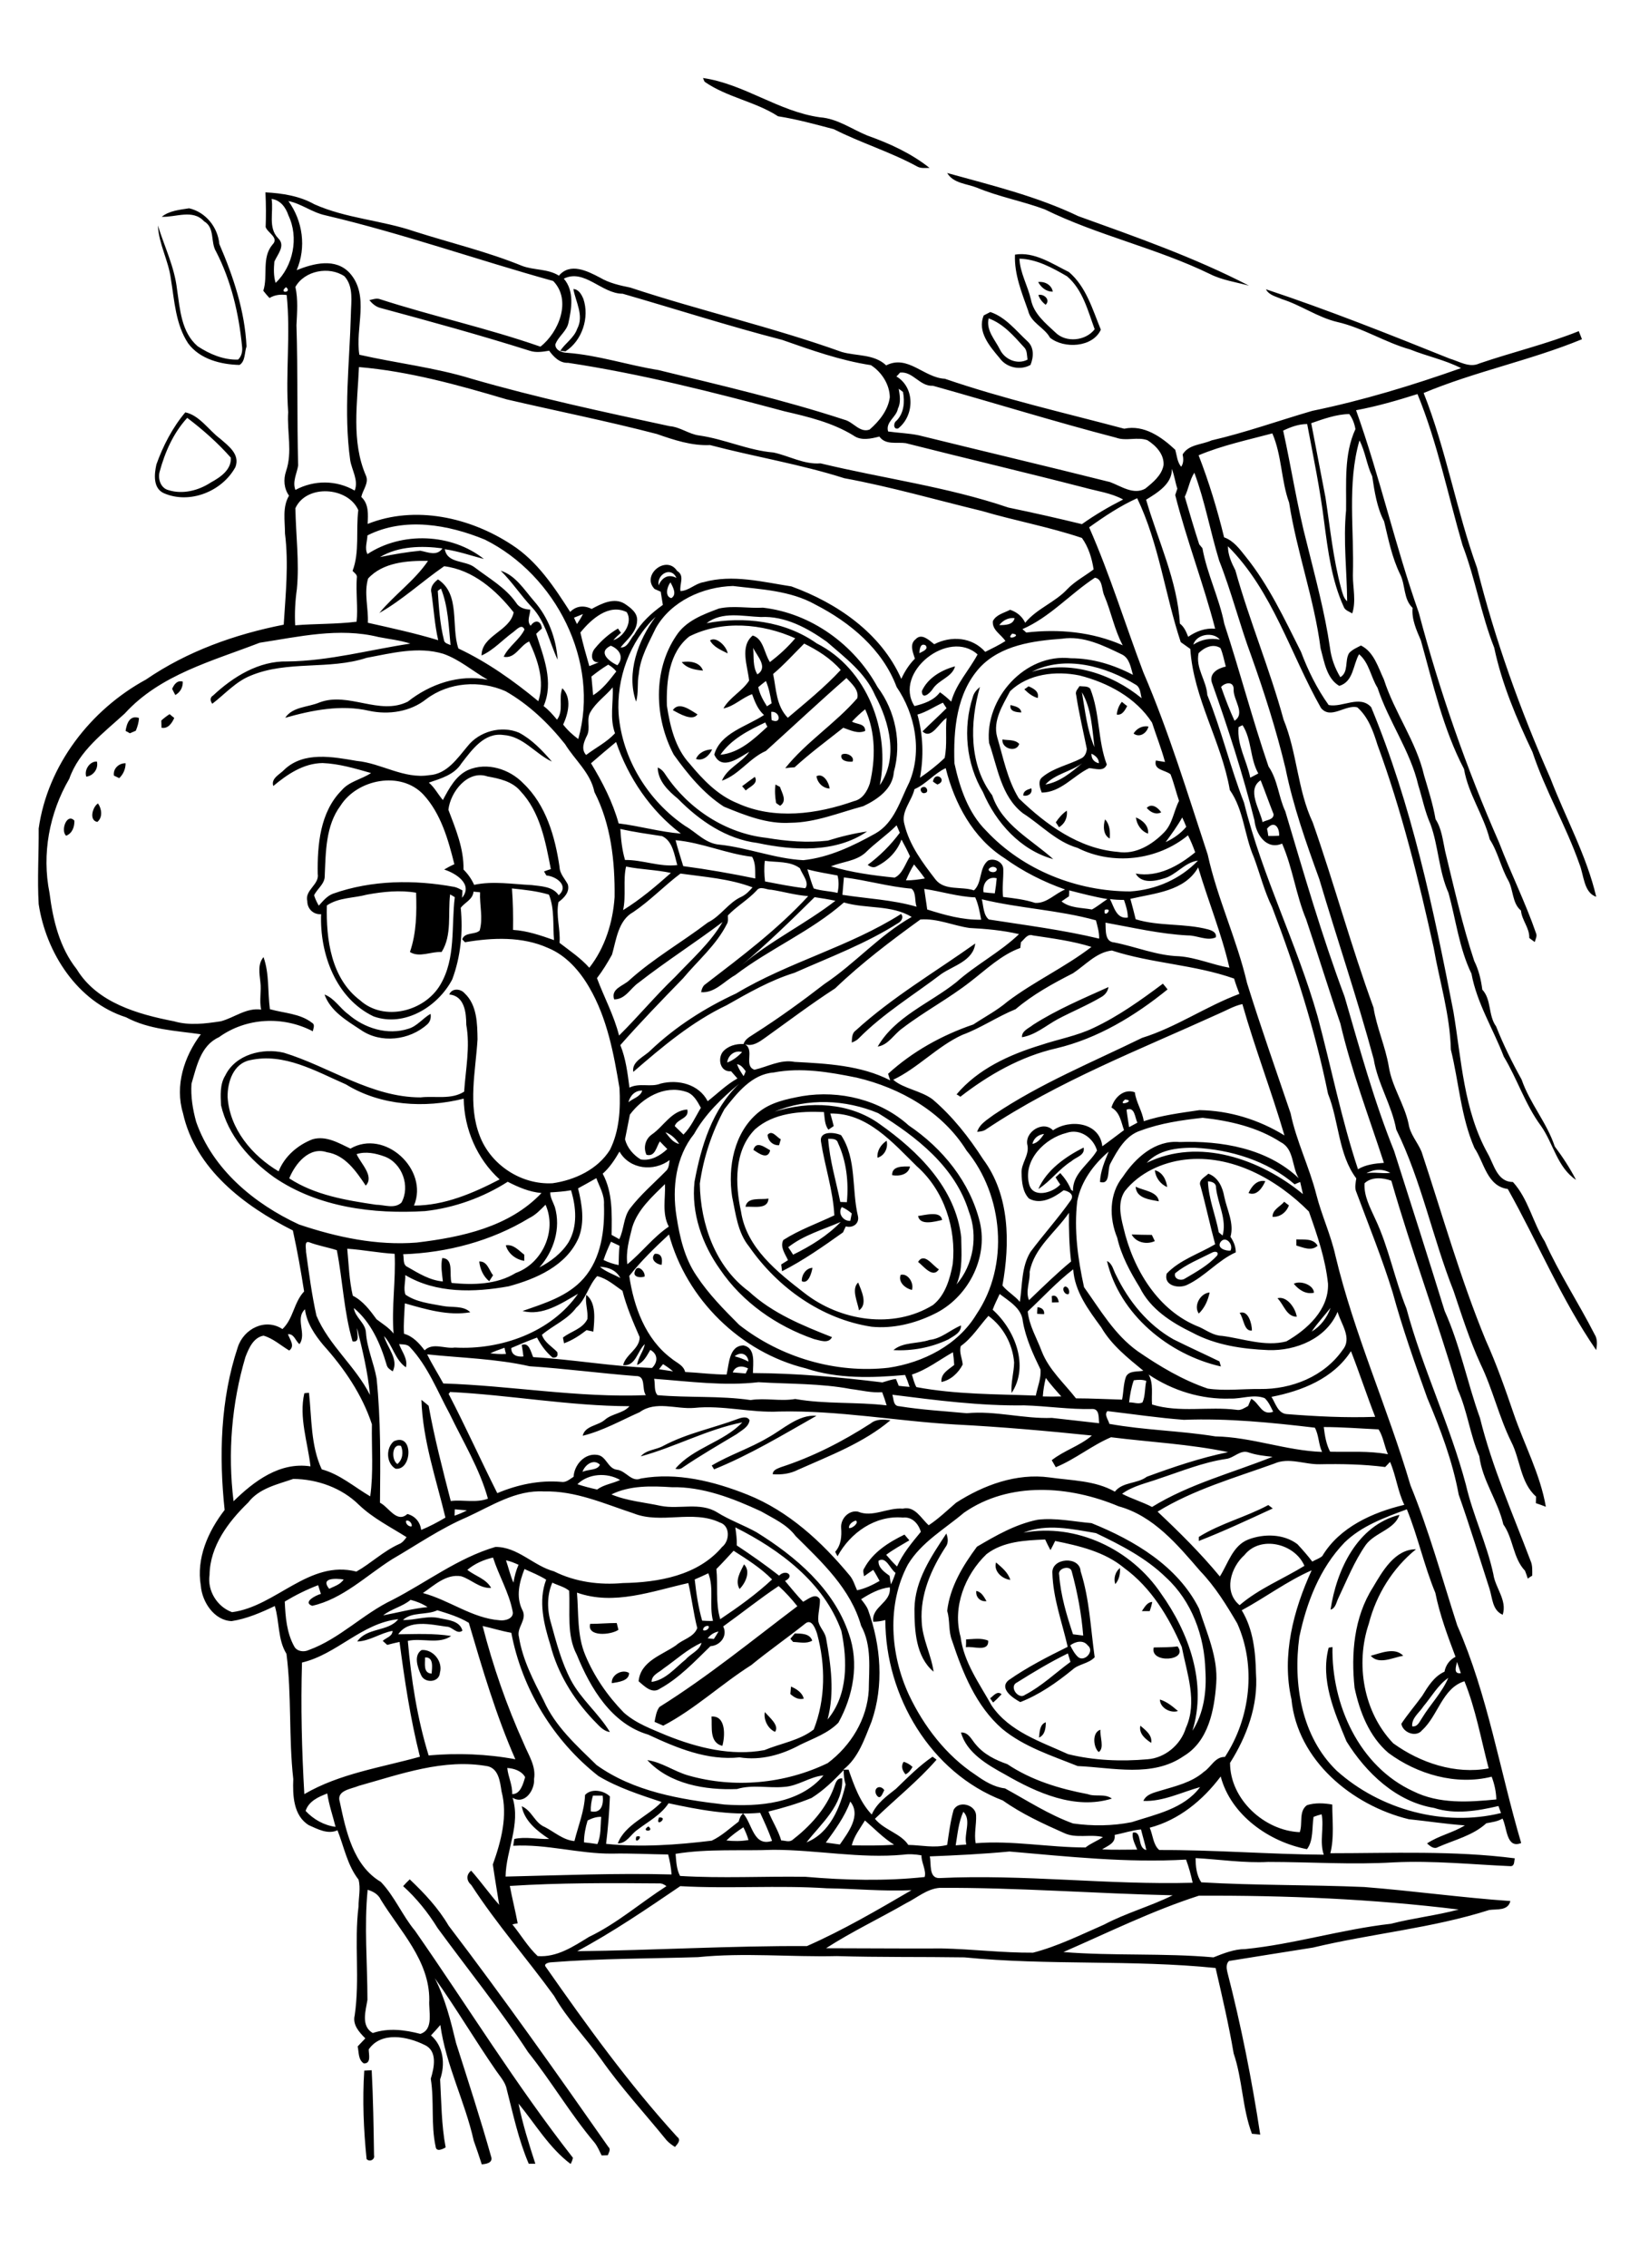 <?xml version="1.0" encoding="utf-8"?>
<!-- Generator: Adobe Illustrator 21.0.2, SVG Export Plug-In . SVG Version: 6.00 Build 0)  -->
<svg version="1.2" baseProfile="tiny" id="Layer_1" xmlns="http://www.w3.org/2000/svg" xmlns:xlink="http://www.w3.org/1999/xlink"
	 x="0px" y="0px" viewBox="0 0 767 1067" overflow="scroll" xml:space="preserve">
<path d="M171.4,974.2c1.1-0.1,2.3-0.1,3.5-0.2c0.7,13.3,0.9,26.7,1.1,40c0.5,2.1-2.1,3.3-3.5,1.8C171.1,1002,170.5,988,171.4,974.2
	 M189.7,887.4c1-1.1,2-2.2,3.1-3.2c6.9,6.5,13.5,13.6,18.3,21.8c25.9,34,50.6,69,75.1,104c1.4,1.2,0.3,2.6-0.2,4
	c-0.7,0-2.2,0.1-2.9,0.1c-1-2-1.9-4.2-3.3-6c-11.4-13.5-20.3-28.8-31.3-42.6c-13.2-20.2-28.4-39-42.6-58.4
	C201.4,899.8,196,893.1,189.7,887.4 M299.4,864.1C303.9,862.8,298.1,868.9,299.4,864.1 M305.1,859.3
	C308.5,862,301,861.9,305.1,859.3 M310.1,855.1C315,854.7,308,860.4,310.1,855.1 M412.5,844.6c-1.9-3,1.4-5.4,3.6-2.4
	C415.3,843.7,414.3,847.2,412.5,844.6 M425.2,828.9c1.6,0.4,3,1.3,4.2,2.4c-0.8,1.4-1.8,2.8-3.3,3.5
	C424.6,833,423.8,831,425.2,828.9 M452.2,815.1c3.6-0.2,5,3.5,7,5.7c3.8,4.6,9.3,7.3,14.8,9.2c11.3,7.6,24.6,11.6,37.8,14.1
	c3.7,1.4,8-0.4,11.4,2.1c-17.3,5.4-35.3-2.7-50.2-11.3C464.8,830.4,454.8,824.7,452.2,815.1 M517,824.3c-2.5-2.1-3.3-9.2,0.8-10.5
	C517.5,817.1,519.8,822.5,517,824.3 M536.6,811.9c2.4,2.1,5.7,4.4,5.1,8.1C539,818.2,535.8,815.7,536.6,811.9 M488.9,817.5
	c0.3-2.6,0.3-6.2,3.2-7.2C492.1,813.1,491.7,816.3,488.9,817.5 M334.8,807.6c6.9-0.5,6.4,9.3,5.1,13.8
	C333.6,819.8,335.2,812.4,334.8,807.6 M359.9,805.5c2,2.4,7,6.3,4.8,9.3C361.4,813.4,359.2,809.1,359.9,805.5 M545.8,799.6
	c3.3,1,5.9,3.2,8.5,5.4C550.8,806.2,545.8,803.5,545.8,799.6 M465.9,799c1.6-1.1,3.3-3.7,5.4-1.9c-1.3,1.4-2.6,2.7-4,3.9
	C466.9,800.5,466.3,799.5,465.9,799 M372.2,793.5c2.6,1.1,5.3,2.8,6,5.7c-2.5,0.6-4.5-0.6-6.3-2.2
	C372,796.1,372.1,794.4,372.2,793.5 M287.9,791.9c-0.4-3.9,4.9-6.8,8.1-4.8C296.1,790.9,290.8,791.4,287.9,791.9 M645,779
	c4.7-1.2,11.3-4.2,15.3,0C655.5,779.8,648.8,783.4,645,779 M200,779.8c0.1,2.8-1,7.4,3.1,7.6C203.3,784.7,204.2,779.5,200,779.8
	 M198.4,776.3c5.4-0.4,10.1,5.4,8.6,10.7c-0.3,4.7-7.3,5.1-8.9,1C196.5,784.5,194.5,778.8,198.4,776.3 M542.9,775.1
	c3.7-0.1,7.5,0,11.2-0.5C559.5,781.5,540.9,782.8,542.9,775.1 M454.6,771.3c3.5-0.1,7.1-0.8,10.4,0.6c0.3,5.6-7.1,2.4-10.5,3.1
	C454.6,773.8,454.6,772.6,454.6,771.3 M371.9,771c0.7-0.8,1.4-1.7,2.1-2.5c3,0.1,7-0.1,8.2,3.4c-2.8,1.6-6,0.7-9,0.6
	C372.9,772.2,372.3,771.4,371.9,771 M277.7,764c4.2,0,8.3-0.4,12.5-0.4c0.3,1.1,0.5,2.1,0.8,3.2C287.4,769.3,276.1,770.2,277.7,764
	 M537.3,758c1.3-1.8,2.4-4.2,4.9-4.3c-0.3,1.5-0.7,2.9-1.2,4.3C540.1,758,538.3,758,537.3,758 M459.4,748.5c2.5,0.5,3.6,2.8,4.8,4.8
	C461.4,753.7,459,751.5,459.4,748.5 M524.8,745.3c-0.9-2.7,0-5.8,2.2-7.6C527.2,740.5,526.6,743.2,524.8,745.3 M348,747.6
	c-2.3-4,0.4-8.1,2.1-11.6C353.4,739.3,350.8,744.8,348,747.6 M468.7,735.1c2.6,2.3,5.6,4.6,6.7,8.2
	C471.6,742.9,467.4,739.2,468.7,735.1 M478.5,791.6c-3.9,1.9,0.7,8.2,3.8,5.8c7.9-4.1,14.3-10.3,21.4-15.5c-0.4-1.3-0.8-2.7-1.2-4
	C494.3,781.9,486.3,786.7,478.5,791.6 M503.6,774.1c1,2,2.1,4.1,3.8,5.6c3.1,2.3,7.8-3,4.4-5.6C509.7,771.4,506,772.3,503.6,774.1
	 M498.4,741c0.7,9.6,3.5,18.9,6.5,27.9c1.6,0.2,3.2,0.4,4.8,0.6c-0.8-10.2-2.7-20.3-5.4-30.2C503.6,736.2,497.5,737.8,498.4,741
	 M495.2,740c-0.4-7.1,12.9-8.1,13.3-0.7c4.2,13.1,4.7,26.9,6.6,40.4c-2.9,3.1-7.5,3.1-10.5,5.9c-7.5,6.1-15.5,11.7-24.5,15.2
	c-3.4-1.8-10.2-6.4-5.5-10.3c8.7-6.1,18.3-11,27.8-15.7C499.8,763.3,495.5,752,495.2,740 M445.3,721.5c0.8,2.1,1.1,4.5-0.4,6.4
	c-6.7,10.3-12,22.4-11.2,35c0.3,8.2,4.5,15.6,5.6,23.6c-8.4-7-9-19.5-9-29.6C430.5,743.5,438.2,732.3,445.3,721.5 M464.2,731.2
	c-10.2,9.8-16.1,25-12.2,38.9c1.5,12,8.9,22,14.6,32.3c8.3,12.3,23.1,17,36,22.9c12.2,3,24.9,3.5,37.4,2.4c8.2-0.6,15.6-6.8,18-14.7
	c5.6-12.3,0.5-25.7-1.9-38.1c-6.1-14.1-14.4-27.9-27-37.1c-9.2-7.7-21.2-10.5-32.6-12.8c-0.7,1.4-1.4,2.9-2.2,4.3
	c-0.9-1.6-1.7-3.3-2.5-5C482.3,724.7,472,725.2,464.2,731.2 M481.6,721.1c24.9-4.6,50.8,7.9,64.7,28.6
	c13.1,18.3,21.8,42.3,14.8,64.6c5.4-8.3,6.7-18.6,6.1-28.3c-0.4-16.2-6.4-32.7-18.5-43.8c-9.4-9.2-21.3-15.3-33-20.9
	C504.5,719.4,492.5,716.7,481.6,721.1 M488.3,715c8.4-1,16.9,0.9,25.3,1.6c20.1,8.1,40.6,20.2,50.6,40.2c3.6,11.4,9,22.9,8.1,35.2
	c-0.9,12.5-3.6,27.2-15.3,34.2c-14.7,10.2-33.4,5.4-49.9,4.7c-12.2-4.9-25.2-9-35.5-17.5C459.3,802.7,453,787,448,771.9
	c-1.8-4.5-0.9-9.4-2.3-14c1.3-11.3,7.4-21.3,14-30.2C468.7,722.4,477.9,717.1,488.3,715 M626.1,757.3c2.8-18.6,12.5-39.6,32.4-44.6
	c-2.2,6.9-11.5,8.3-15.8,14.1c-5.4,7.7-8.9,16.6-12.9,25C628.8,753.8,628.5,756.7,626.1,757.3 M564.1,723.1
	c10.2-6.4,22.1-9.3,32.7-15c0.5,0.4,1.6,1.2,2.1,1.6c-11.5,5.3-23,10.7-34.8,15.3C564.1,724.6,564.1,723.6,564.1,723.1 M187,688.8
	c2.5-2.1,2.9-5.7,1.7-8.5C184.4,678.8,184,686.9,187,688.8 M185.3,678.1c9.4-4.3,8.7,13.9,0.8,12.9
	C181.7,688.4,181.5,681.3,185.3,678.1 M409.7,669.7c2.7-2.2,6.1-1.9,9.3-1.5c-12.7,10.7-28.5,16.6-43.5,23.3
	c-3.7,1.9-7.8,2.4-11.9,2.1c0.1-2.1,2.2-2.6,3.8-3.3C382.5,685.4,396.5,678.2,409.7,669.7 M347.4,667.5c1.7-0.6,4.3-1.3,5.3,0.7
	c-0.4,3.2-3.7,4.7-6,6.5c-8.5,5.1-17.2,10.1-25.4,15.7c-1,0.8-2.2,1-3.5,0.6c8.4-9.9,22.7-12.5,31.5-21.8
	c-16.6,3.3-31.6,11.6-47.8,16c2.7-3.2,7.2-3,10.7-5C323.3,674.3,335.7,671.9,347.4,667.5 M361.3,676.4c7.2-3.9,14.3-11,22.9-10.3
	c-15.7,8.9-31.4,18.4-48.2,25.2c-0.3-0.5-0.8-1.4-1.1-1.8C343.5,684.4,352.9,681.4,361.3,676.4 M437.4,630.4
	c5.6-0.6,9.7-4.7,14.8-6.8c0.1,3.5-3.5,5-6,6.6c-8,3.8-17,5.5-25.8,5C424.9,631.3,431.9,632.3,437.4,630.4 M583.3,617.7
	c4.1-1.5,5.8,5.2,5.8,8.3C585.3,626.5,585.3,620.2,583.3,617.7 M488.2,615c1.9,0.2,3.4,1.2,3.1,3.3c-0.8,0-2.5-0.1-3.3-0.2
	C488,617.3,488.1,615.8,488.2,615 M601.1,610.8c4.5-1.2,8.5,4.7,9.1,8.7C605.3,619.5,604.1,613.7,601.1,610.8 M494.9,609.8
	c2.2-0.8,3,1.1,3.3,2.9c-0.8,0-2.4,0.1-3.2,0.1C495,612,495,610.5,494.9,609.8 M275.9,609.2c4.8,3.8,3.8,11.8,3.3,17.3
	c-0.8-0.2-2.4-0.5-3.2-0.7c-3.2,2.5-6.7,4.8-10.6,6.2c-0.1-0.7-0.4-2-0.5-2.7c3.8-3,9.2-4,11.5-8.7
	C276.8,616.7,275.2,613,275.9,609.2 M564.1,618c-2.6-3.6,0.7-9.6,5.1-9.9C568.4,611.8,566.9,615.3,564.1,618 M501.2,605.3
	c1.5,0,2.3,2.2,1.7,3.5C501.1,609.6,499.2,606,501.2,605.3 M404.2,616.5c-0.7-4.1-3.7-10-0.4-13.1
	C405.3,607.1,408.5,613.6,404.2,616.5 M608.8,604c2.9-1.7,9.3,0.4,9.5,4.2C614.4,609.1,611.1,606.8,608.8,604 M423.8,599.8
	c3.5-0.9,6.4,4,5.3,7.1C426.1,606.2,422.5,603.3,423.8,599.8 M377.3,602.8c-0.2-2.8,1.9-6.2,5-6.3
	C381.9,598.9,380.4,604.3,377.3,602.8 M298.8,598c1.1-3.5,5,0.2,4.5,2.6C301.4,601.3,297.5,600.9,298.8,598 M520.9,593.3
	c2.6,1.2,3,4.4,4.3,6.7c5.9,12.2,14.9,23.3,26.9,30.1c7.2,3.6,14.5,6.9,21.7,10.4c0.2,0.6,0.5,1.8,0.7,2.4
	C549.8,637.3,526.8,618.3,520.9,593.3 M225.5,593.5c3.8-0.2,4.6,4.1,6.5,6.5c-0.6,0.9-1.2,1.9-1.8,2.8
	C227.4,600.5,225.9,597.1,225.5,593.5 M432,593.7c3-4.7,6.8,1.8,9.8,3.5C438.9,601.6,434.6,595.7,432,593.7 M308.1,589.9
	c3.4-0.3,3.7,2.6,3.2,5.2C308.7,594.8,305.8,592.4,308.1,589.9 M238,585.9c3.7-0.6,6.1,2.5,8.7,4.4c0,0.7,0,2.2,0,2.9
	C242.7,592.6,239.1,589.8,238,585.9 M610,583.1c3.5,0.2,8-0.6,10,3c-3,2.7-6.8,0.8-10-0.1C610,585.2,610,583.8,610,583.1
	 M532.5,580.8c3.2,0.1,6.3,0.2,9.5,0.2c0.5,1,0.9,1.9,1.4,2.9C539.6,585.7,534.5,584.6,532.5,580.8 M432,572.1
	c3.4-0.4,10.7-2.6,11.3,1.9C439.9,574.7,432.9,576.8,432,572.1 M598.8,572.5c-0.1-3.4,3.6-4.8,5.5-7.1c0.5,0.4,1.6,1.3,2.2,1.7
	C605.3,570.4,602.3,572.7,598.8,572.5 M350.8,567.8c0.8-4.9,7.3-3.2,10.8-3.9C361.4,569.3,354.3,567.4,350.8,567.8 M534.4,558.3
	c3.6,1.9,10.3,2.2,10.9,6.9C541.1,564.4,534.6,563.8,534.4,558.3 M587.5,561.3c1.4-3.1,4-6.4,7.9-5.6
	C594.1,558.7,591.4,562.9,587.5,561.3 M570.4,589.3c-5.9,3-12.2,5.5-17.4,9.7c-0.9,2.7,2.6,3.8,4.5,2.6c5.4-3.2,11.1-6.3,15.3-11
	C573.6,588.7,571.5,588.7,570.4,589.3 M574.3,584.4c-1.8,2.9,2.5,4.2,4.7,4C580.6,585.4,576.6,581.1,574.3,584.4 M568.4,555.8
	c0.3,8.3,3.6,15.9,5.1,24c0.5,0.4,1.3,1.1,1.8,1.5c2.1-7.6-2.3-15-3.1-22.5C572.3,556.5,570.2,555.9,568.4,555.8 M564.9,558
	c-1.2-2.8,2.1-4.2,3.7-5.8c4.6,1.7,6.7,6.3,7.5,10.9c1.3,6.2,4.7,12.4,2.9,18.8c1.5,2.2,2.5,4.6,2.5,7.3
	c-8.5,3.8-14.6,11.5-23.1,15.4c-4,1.8-11,0.2-9.4-5.4c6.2-6.5,15.2-9.3,22.8-13.8C569.3,576.2,567.4,567,564.9,558 M543.4,550.6
	c3.5,0.7,5.5,4.6,5.8,7.9C546,557.1,543.8,554.1,543.4,550.6 M419.8,552.9c-0.2-4.5,5.3-4.1,8.4-4.1
	C427.5,552.7,423.1,553.5,419.8,552.9 M488.6,559.4c3.9-9,12.8-15.2,21.3-19.5c0.8,3.7-3.7,4.5-5.7,6.4
	C498.4,549.9,494.3,555.8,488.6,559.4 M354.5,541c1.3-4.5,5.4-1.2,7.9,0.2C361.3,545.9,357,542.6,354.5,541 M412.9,544.7
	c-0.3-3.3,1.6-6.2,4.3-8C418,540,416.3,543.7,412.9,544.7 M370.9,586.8c0.8,1.2,1.6,2.3,2.3,3.5c8-3.9,16.2-8.9,22.4-15.4
	C387.3,578.5,378.1,581.1,370.9,586.8 M396.1,567.9c-2,2.9,0.6,6.7,4,6.5c0.2-0.9,0.5-2.6,0.7-3.5
	C399.4,569.7,397.8,568.6,396.1,567.9 M389.7,535.8c0.7,10.1,3.7,19.8,5.7,29.7c1,0,2,0.1,3.1,0.1c0.9-9.4-0.2-19.3-4.2-27.9
	C393.7,535.6,391.5,535.8,389.7,535.8 M386.3,537c-0.7-5.1,6.6-4.3,9.5-2.9c7.4,11.3,4.9,25.5,7.9,38c0.8,3.6-2.4,5.8-5.7,4.9
	c-0.5,0.9-0.9,1.9-1.3,2.8c-9.3,6.6-18.5,13.1-28.7,18.3c-0.1-0.8-0.3-2.4-0.4-3.2c1.1-0.7,2.1-1.3,3.2-2c-1.3-2.9-3.9-6.3-2.2-9.5
	c7.5-4.8,16-7.8,24-11.6C392,560,388.1,548.7,386.3,537 M361.2,533.9c2.1-2.5,4.3,1.2,6.2,2.1c-0.2,0.7-0.6,2.1-0.8,2.8
	C363.8,539,361.3,536.8,361.2,533.9 M355.3,531.3c-10,10.1-9.4,25.9-6.6,38.8c2.6,17,17.1,28.4,29.9,38.3
	c16.8,13.1,41.7,17.1,60.4,5.6c5.8-4.6,8-12.3,9.3-19.2c1.8-16.8-4.1-34.8-16.9-46.1c-11.3-11.1-23.4-25.2-40.7-24.8
	c0.6,1.9,1.1,3.9,1.6,5.9c-0.6,0.4-1.9,1.3-2.5,1.7c-1.8-2.4-1.7-5.4-2.1-8.3C376.5,522.7,364,523.6,355.3,531.3 M364.5,523
	c16.3-5.1,35.3-4.4,49.5,5.9c18,12.7,35.7,30.1,38.3,53.2c0.1,7.4,0.8,15.2-2.2,22.2c8-9.3,10.2-22.9,5.8-34.3
	c-6.5-21.1-24.7-35.2-42.7-46.3C397.9,517.3,380,516.5,364.5,523 M377.5,515.7c17.6-2.9,36.7,1.7,50.1,13.8
	c16,10.8,28.9,26.7,33.5,45.6c4,17.2-6,35.8-21.7,43.2c-9,4.4-19.2,6.9-29.3,5.9c-23.5-3.6-44.2-18.4-57.6-37.7
	c-5.4-6.6-6.3-15.4-8-23.5c-2.1-13.9,0.9-30,12.1-39.4C362.5,518.6,370.1,517.1,377.5,515.7 M152.7,467.9c4.7,1.8,7.2,6.4,11.2,9.3
	c7.6,6.6,18.5,10,28.3,6.8c4.1-1.2,6.7-4.9,10.4-7c0.3,1.8-0.1,3.6-1.5,4.9c-8.4,7.6-22,9.2-31.4,2.6
	C163,480.1,155.5,475.7,152.7,467.9 M486.2,482.1c11.1-7.1,23.4-12.3,35.4-17.7c-0.3,2-1.6,3.7-3.4,4.7c-6.6,3.9-13.7,6.8-20.5,10.4
	c-5.5,3-10.4,7.4-16.8,8.5C480.7,485,484.1,483.8,486.2,482.1 M514.6,483.6c11.7-5.5,22.3-13.1,32.6-20.8c0.8,0.9,1.5,1.8,2.2,2.7
	c-15.4,12.5-32.9,23.1-52.3,27.7c-16.7,3.8-31.8,12.4-45.2,22.8c-0.4-0.3-1.3-0.9-1.8-1.1c10.1-12,24.9-18.7,39.6-23.2
	C498,488.9,506.7,487.4,514.6,483.6 M402.7,484.8c17.2-15.7,37.4-27.5,56.2-40.9c-0.9,8.1-10.2,10.4-15.9,14.3
	c-13,9.9-27.2,18.5-38.8,30.2c-0.9,1-2.1,1.6-3.4,2.1C400.9,488.3,400.9,486,402.7,484.8 M346.4,467.4
	c24.7-14.8,53.2-21.9,77.6-37.4c1.2,1.3,0.4,3.1-0.9,4c-15.4,9.9-32.6,16.3-49.3,23.7c-11.3,3.5-21.6,9.4-31.8,15.2
	c-16.4,7.8-30.4,19.6-44,31.4c-0.9-4.9,5.3-7.2,8.2-10.2C317.9,483,331.7,474.2,346.4,467.4 M520,385.5c2.3,2.5,2.4,5.9,2.2,9
	C519.1,393,519,388.5,520,385.5 M534.5,384.6c3.1,1.2,6.2,4,5.7,7.6C537,391.1,534.9,387.9,534.5,384.6 M31.1,393.2
	c-2.7-2.5,0.4-10.9,3.9-7.1C35.1,389,34,392.1,31.1,393.2 M496.8,386.9c1.4-2.1,3.1-4.1,5.2-5.5c0.4,3.1-0.9,6.2-3.7,7.8
	C498,388.6,497.2,387.5,496.8,386.9 M539.6,380.1c2.3-2.4,5.4-0.1,6.8,2.1C543.8,383.5,541.3,382.1,539.6,380.1 M45.8,386.7
	c-4-0.7-2.3-7,0.3-8.7C47.9,380.5,48.4,384.6,45.8,386.7 M481.5,374.3c0-2.3,2-2.8,3.8-3.4C486,373.3,483.7,374.8,481.5,374.3
	 M434.3,370.3c1.8-0.6,3,2.5,0.9,2.8C433.4,373.7,432.3,370.7,434.3,370.3 M364.9,369.1c0.5,0.3,1.5,0.8,2.1,1.1
	c1,3,3.5,6.6,0.1,8.9c-0.5-0.3-1.4-0.9-1.9-1.3C364.7,374.9,364.5,372,364.9,369.1 M349.2,369.9c2-1.5,4-3,6-4.4
	c1.8,3.2-2.4,4.6-4.3,6.4C350.5,371.4,349.7,370.4,349.2,369.9 M439,367.7c0.9-5.4,7.3-0.5,2.1,1.4
	C440.5,368.8,439.5,368.1,439,367.7 M384.2,365.2c3.2-1.7,5.9,3,6.2,5.8C387.3,370.9,384.6,368.3,384.2,365.2 M309.5,361.1
	c1.7,0.7,2.9,2.1,3.8,3.6c10.7,15.9,28.2,27.4,47.4,29.5c9.5,1.6,19.2,2.4,28.8,1.3c6.1-1.9,12.2-3.4,18.5-4.3
	c-14.8,10.2-34.7,9-51.6,5.4c-14.6-1.8-27.3-10.5-37.4-20.8C314.5,372.1,309.6,367.5,309.5,361.1 M53.6,364.9
	c-0.5-3.3,2.4-5.9,5.5-5.8c0,2.7-1.1,5.2-3,7C55.5,365.8,54.2,365.2,53.6,364.9 M40.6,365.4c-1.1-3.1,1.6-7.3,5-7.1
	C46.4,361.6,44,365,40.6,365.4 M396,355.1c2-1.4,6.3,0.7,5.2,3.2C399.1,358.6,395.1,358,396,355.1 M327.5,357.1
	c1.2-3,4.5-4.5,7.6-4.5C333.8,355.4,331,358.2,327.5,357.1 M471.7,347.9c2.6,0.5,5.9-0.1,7.9,2.1
	C478.3,354.3,471.2,352.2,471.7,347.9 M533.4,345.1c1.5-2.4,4.2-3.8,7-3.3C539.7,344.9,536.2,347.3,533.4,345.1 M59.1,343.9
	c0.5-3.4,1.9-7.6,6.3-6.1c-0.1,2.1-0.7,4.1-1.5,6c-0.9,0.4-1.8,0.8-2.8,1.2C60.5,344.6,59.6,344.1,59.1,343.9 M75.9,339
	c1.2-1.1,2.5-2.1,3.9-3c0.7,0.6,1.5,1.2,2.2,1.8c-1.1,2.4-2.9,5.2-6,4.6C76,341.5,75.9,339.8,75.9,339 M475.5,331.7
	c2,0.6,4.7,0.9,5.1,3.5C478.3,335.1,474.9,334.8,475.5,331.7 M316.6,334.1c2.9-4.3,8.4,0.1,11.6,2
	C325.9,339.5,319.7,335.8,316.6,334.1 M525.5,336.2c0.2-2.2,1-4.3,2.4-6c0.6,0.5,1.8,1.5,2.5,2C529.3,334.2,528.1,336.6,525.5,336.2
	 M457.8,327.8c0.5-1.9,1.8-3.3,3.3-4.6c-4.8,16.8-5.2,36.5,5.8,51c4.6,13.9,18.5,20.8,28.7,30c-15.4-4.2-27-17.2-33.1-31.6
	C454.6,359.3,453,342.5,457.8,327.8 M491.9,369.1c6.7-1.1,12.2-5.7,17.3-10C503.8,363.1,496.5,364.1,491.9,369.1 M513.6,354.6
	c-0.1,2.4,1.2,4,3.5,4.5C517.1,356.9,515.5,355.5,513.6,354.6 M509.1,325.7c1.5,8.6,2.4,17.8,5.9,25.8
	C513.9,342.8,513.6,333.4,509.1,325.7 M508,322.8c1.6,0.3,3.7-0.2,5,1.2c4.6,11.4,3.5,24.3,7.8,35.7c-1.4,3.6-5.5,1.8-8.3,1.7
	c-7.5,3.6-13.3,11.4-22.3,11.5c-0.9-2.3-2-5.5,0.3-7.3c5.3-4.4,12.3-5.7,18.3-8.8c1.7-0.8,2.5-2.8,2.6-4.5c-1.7-8.4-3.7-16.8-5-25.3
	C505.8,325.3,507.2,324.1,508,322.8 M482,324.3c0.5-0.3,1.5-1,2-1.4c2.3,1,5.1,2.4,4.3,5.5C485.8,327.7,483.8,326.1,482,324.3
	 M81,324.1c0.9-2,2.3-4.2,5-3.4c0.1,2.7-1.2,5-3.5,6.3C82,326.1,81.5,325.1,81,324.1 M433.8,325.1c2.8-6.2,9.3-9.9,15.6-11.6
	c-1.3,5-7.6,6.3-10.4,10.5C437.8,326,433.8,329.6,433.8,325.1 M320.8,311.5c3.7-0.6,8.5-0.1,10,4
	C327.2,315.2,323.2,314.5,320.8,311.5 M334.1,301.3c2.9-2.1,7.9,2.9,8.3,6.1C339.4,305.9,335.7,304.4,334.1,301.3 M339,355.1
	c9-0.9,15.8-7.4,22.1-13.2c-0.3-0.5-0.8-1.5-1-2C352.3,343.6,344.1,347.7,339,355.1 M362.9,334.9c0,1.3,0.1,2.6,0.2,3.9
	C368,341,367.1,334.5,362.9,334.9 M356.8,323.3c0.7,3.3,2.3,6.2,4.1,9c0.5-0.4,1.6-1,2.2-1.4c-0.6-3.6-1.3-7.2-2.7-10.5
	C359.2,321.3,358,322.3,356.8,323.3 M354.4,304.8c0.4,4.2-0.3,8.8,2,12.5C361.6,313.9,356.3,308.8,354.4,304.8 M378.4,302.8
	c-4.8,4.8-9.4,9.9-14.6,14.3c1.5,7.3,1.4,14.9,6.9,20.6c8.5-7.2,17.3-14.3,24.9-22.5C390.8,309.7,384.7,305.9,378.4,302.8
	 M324.4,299.4c-9.7,7.6-10.9,21.1-10.6,32.6c1.5,9.7,3.9,20,10.8,27.4c6.2,7.5,13.2,14.8,22.4,18.5c17.3,7.9,37.4,5.2,54.9-1
	c4-0.9,6.2-4.7,7.4-8.3c2.7-11.4,2.8-24-2.2-34.9c-2.2,1.8-4.3,3.7-6.2,5.8c2.3,1.4,6.3,0.8,6.2,4.4c-3.5,1.5-7-0.4-10.3-1.5
	c-7.7,6.1-15.7,12-22.9,18.6c-1.5,0.1-3,0.2-4.4,0.4c9.8-12.3,23.6-21,33.9-32.9c0.9-3.9-2.7-6.9-5.1-9.5
	c-12.8,11.2-25.3,22.9-37.9,34.3c-7.8,3.4-12.6,11.2-20.7,14c2.5-6,9.3-8.4,12.9-13.6c-4.9,2.8-13,9.2-16.5,1.3
	c2.9-10.2,15.3-13.2,23.4-18.6c-2.9-2.6-4.3-6.2-5.6-9.8c-4.8,1.7-8.4,5.7-13.5,6.7c3-5.3,8.8-8,12.1-13.1
	c-0.7-6.8-4.5-16.1,1.7-21.2c5.1,1.5,5.4,8.5,8.1,12.5c4.3-3.3,8.4-7,11.9-11.2C358.7,293.3,339.8,291.7,324.4,299.4 M332.5,293.2
	c17.7-3.3,36.8-1.1,51.8,9.5c23.8,12,34.8,41.3,29.7,66.7c8.8-12.8,4.6-29.5-2.2-42.2c-4.6-10.7-14.2-17.8-22.8-25.3
	c-9-6.4-19.6-12.2-31-11.6C349.6,290,339.8,287.5,332.5,293.2 M338.3,286.3c6.8-1.5,13.8,0,20.7-0.4c22.7,2.6,43,17.4,53.9,37.3
	c8.5,11.3,11.5,26.4,7.7,40c-0.5,8-7.8,13-14.4,16.1c-11.3,3-22.4,7.7-34.2,7.8c-11,0.7-21.4-3.5-31.4-7.6
	c-9.6-6.2-17-15.3-23.6-24.5c-9-17.1-9.9-39.5,1.2-55.9C322.7,292.1,330.8,289.1,338.3,286.3 M235.6,268.5c7,2.2,11.1,9,15.7,14.3
	c6.7,7.6,10.4,17.5,11.1,27.6c-3.9-8.3-5.6-17.8-12.1-24.7C245.1,280.2,241,273.8,235.6,268.5 M234.2,267.3
	C234.7,267.8,234.7,267.8,234.2,267.3 M75.1,222c-0.9,3.3,0.5,7.7,4.2,8.6c6.7,2.1,14.1,0.2,19.9-3.6c4.4-2.4,9.8-6,9.4-11.7
	c-6.1-6.9-13.2-13.2-20.5-18.7C81.5,203.8,77.6,212.8,75.1,222 M87.2,194c6.7,1.4,11,8.4,16.4,12.4c3.9,3.4,9.4,7.3,7.2,13.3
	c-6.2,11.5-21.6,17.7-33.8,12.3c-5.1-2.4-4.4-9-3.4-13.5C76.7,209.8,81.2,201.1,87.2,194 M465.2,149.8c-1.3,5.7,3.1,10.1,5.4,14.8
	c2.3,4.6,8.2,7.1,12.9,4.6c-0.3-2-0.1-4.4-1.7-5.9C477,158,472,152.2,465.2,149.8 M462.9,148.4c1-0.5,2.1-1.1,3.1-1.6
	c7.2,2.4,12,8.7,17.4,13.7c3.3,2.9,3,7.5,1.5,11.2c-4.8,2.7-11.3,1.3-14.5-3.2C465.8,163,459.7,156.1,462.9,148.4 M488.6,138.8
	c2.6-0.7,5.9,2.3,3.4,4.6C490.4,142.1,489.2,140.6,488.6,138.8 M269.8,136c2.5,0.1,3.8,2.5,4.7,4.6c3,8.8-0.6,19.7-8.4,24.7
	c-0.6-0.1-1.9-0.2-2.5-0.2c2.4-3.7,6.5-6.1,8-10.4C274.9,148.5,270.9,142.1,269.8,136 M488.5,132.7c3.1-0.4,6.3,1.3,6.9,4.5
	C492.3,137.3,489.9,135.2,488.5,132.7 M479.7,121.7c0.3,6.7,3.9,12.7,5.4,19.2c1.3,6.7,6.8,11.1,11.5,15.5c5,5,14.3,4,18.5-1.5
	c-3.2-8.7-5.6-18.6-13-24.9C495.2,126,487.8,121.9,479.7,121.7 M477.6,119.8c9.1-1.5,17.5,4.3,25.4,8.2c8.1,6.9,11.1,17.6,15,27.1
	c-3.8,8.4-17.3,9.1-23.9,3.8c-2.7-4.9-9-7-10.3-12.7C480.8,137.7,477.2,129,477.6,119.8 M76.1,102c3.6-2.9,8.5-3.3,12.9-4
	c7.8,1.8,13.5,8.9,14.2,16.8c6.6,15.3,12,31.5,12.8,48.2c-1,2.8-0.5,7-3.3,8.7c-8.8-0.2-18.7-2.7-24.2-10.2c-5.9-9-6.4-20-8.1-30.3
	c-1.1-8.6-5.7-16.4-6.1-25.1c3.1,10,7.8,19.5,9,30c1.4,9.4,2,20.2,9.7,26.8c5.6,3.7,12.2,6.5,19,6.3c1.7-1.5,2.2-4,1.9-6.2
	c-1.5-15.4-5.1-30.8-12.2-44.6c-2.8-4.5-0.4-11.2-5.7-14.3C90.7,98.3,82.7,102.3,76.1,102 M500.4,918.4c23.5,1.9,47.1,0.4,70.6,2.5
	c4.8-1.9,9.8-3.9,15-3.9c22.9-2.3,45.4-9.3,68.5-11.9c10.5-2.7,21.4-3.9,31.9-6.7c-40.6-5-81.6-6.7-122.3-6.5
	C542.1,899,521.5,909.2,500.4,918.4 M173,889.1c-1.7,17.2-0.1,34.6-0.1,51.8c-0.8,5.1-3.2,12.3,2.5,15.6c7.4-2.5,15.1-1.5,22.4,0.4
	c6.5-2.1,3.8-10.7,4.2-15.9c0.1-18.6-13.7-32.4-22.8-47.2C178,891.2,175.6,889.9,173,889.1 M426.4,895.4
	c-12.5,7.2-25.6,13.4-37.7,21.2c18.1,0,36.3,0.2,54.4,0.1c14.3,0.3,28.6,2.1,43,2c11.6-3,22.4-8.4,33.4-13.2
	c10.4-5.5,21.8-8.6,32.3-13.8c-36.5-0.8-73.1-3.7-109.7-3.5C436.1,888.7,431.5,892.9,426.4,895.4 M271.6,918
	c36-0.4,72.1-2.6,108.1-2.4c17-7.5,33.1-16.9,49.2-26.3c-13.3,0.6-26.6-0.7-39.9-0.9c-23-1.5-46,0.3-68.9-1
	C304.2,898.2,288.4,909,271.6,918 M239.9,887.3c1.1,5.9,2.6,11.7,3.7,17.6c-0.6,0.1-1.9,0.3-2.5,0.5c4,4.9,7.3,10.6,11.9,14.9
	c9,0.7,16.8-4.5,24.1-9c13.2-6.3,24.2-16,36.5-23.9c-1.1-0.8-2.2-1.4-3.6-1.3C286.7,885.9,263.3,885.8,239.9,887.3 M437.5,873.4
	c0.8,3.3-0.6,10.3,4.5,10.2c39.8-1.9,79.4,3.3,119.2,2.2c-0.8-3.7-1.8-7.4-3.1-10.9c-27.8,1.6-55.5-1.4-83.1-3.8
	C462.5,872.3,450,872.9,437.5,873.4 M317.9,872.2c0.3,3.5,0.4,7.2,2.1,10.4c19.7,1.2,39.3,0.1,59,0.4c18.6,1.6,37.6,2.1,56.1,0.1
	c0.9-3.1-1.6-6.8-1.5-10.2c-2.9-0.5-5.8-0.7-8.6-0.3c-20.4,1.9-40.7-2.3-61.1-2.3C348.6,870.9,333.2,869.7,317.9,872.2 M524.5,863.3
	c0.6,3.9-3.3,5.1-5.9,6.8c5.5,0.3,11,0.1,16.5,0.1c-1-2.6-2.6-5.2-2-8c4.6-0.8,1.8,7.2,6.3,8.2c-0.7-3.3-1.7-6.4-2.5-9.7
	C532.7,861.1,528.6,862.5,524.5,863.3 M341.8,865.9c3.4,0.4,6.9,0.4,10.4-0.2c-0.6-2.1-1.4-4-2.4-6
	C346.9,861.6,344.2,863.6,341.8,865.9 M400.8,868.2c6.6,0.1,13.3,0.2,19.9-0.3c-5.1-3.2-9.2-7.5-13.7-11.4
	C404.7,860.3,401.9,863.8,400.8,868.2 M276.5,856.5c-1,3.3-1.7,6.8-1.7,10.3c2.1,0.2,4.2,0.5,6.3,0.8c1.8-4,1.4-8.5,1.8-12.8
	C280.6,854.7,278.5,855.5,276.5,856.5 M453.3,852.4c-2.3,5-2.7,10.5-3.6,15.8c1.7-0.1,3.3-0.3,5-0.4
	C453.4,862.7,457.3,856.4,453.3,852.4 M400.1,847.6c-2.6,7.1-7.1,13.2-11.5,19.3c2.2,0.3,4.4,0.6,6.6,0.9
	C399,862.3,405.4,854.1,400.1,847.6 M279,844.8c-0.7,2.4-1.1,4.9-1,7.4c5,1.1,6.1-3.3,5.6-7.4C282,844.8,280.5,844.8,279,844.8
	 M143.8,852c3.7,4,8.7,6.8,14.1,7.5c-1.3-5.2-3.1-10.3-3.9-15.7C149.8,845.4,145.3,847.4,143.8,852 M541,859.9
	c1.5,3.4,1.6,8.1,4.5,10.5c25.8-0.1,51.6,2,77.4,2.2c-2.1-6.2,0.2-12.7-1-19c-1.3,0.3-2.5,0.7-3.8,1.2c-0.8,5,0,11.2-3.1,15.2
	c-17.8-3.4-35.8-16-40.6-34.2C566,847,554.7,856.3,541,859.9 M381.9,845.9c-6.6,2.7-13.4,4.7-20.3,6.4c1.8,4.6,4.6,8.8,6,13.6
	c1.7,0,3.5,0.9,5.1-0.1c8.3-6.4,15.8-14.5,19.6-24.5c0.8-1.9,1.2-4.9,4-4.6c0.6,12.6-9.8,21.1-16.8,30.1c11-4.4,15.9-16.5,18.4-27.2
	c-0.7-2.2-0.9-4.5-0.9-6.8C392.3,837.7,387.5,842.4,381.9,845.9 M238.7,831.8c0.4,4.2,2.5,8,2.3,12.3c3.9,0.1,5.2-4.9,6.1-8
	C245.4,833.1,241.8,832,238.7,831.8 M669.8,802.8c-1.9,3-5.6,5.4-5.3,9.4c2.6,0.4,3.5-2.3,4.7-4c3.9-6.4,9.3-11.8,12.3-18.8
	C676.6,792.8,673.6,798.3,669.8,802.8 M685.6,781.9c-0.4,2.1-1.9,5.8,1.8,5.3C686.8,785.4,686.2,783.6,685.6,781.9 M312.1,785.1
	c-2,1.8-5.5,2.9-5.5,6.2c6.6-0.9,11.1-6.6,16.1-10.6c2.3-2.7,6.5-4.1,7.4-7.8C323.4,775.9,318,781,312.1,785.1 M333,770.8
	c0.7,0.1,2.2,0.2,2.9,0.3c0.8-1.2,1.5-2.3,2.2-3.5C336,768,334.3,769.1,333,770.8 M330.9,767c1.1,0.5,3-0.7,2.6-1.9
	C332.5,764.5,330.5,765.7,330.9,767 M227.1,765c4.9,19,11.3,37.5,19.4,55.4c2.2,5.4,5.8,10.5,4.8,16.6c0.4,5.2-4.4,12.3-10.1,8.8
	c3.9,12.7-3.1,24.6-3.3,37.1c26-0.6,52.1-1.7,78.1-1c-0.2-3.2-0.8-6.3-1.6-9.4c-8.8-0.1-17.7-0.6-26.5-0.4
	c-15.5,0.1-30.8-4.6-46.4-3.7c0.1-0.8,0.4-2.4,0.5-3.2c5.4-1.2,10.9,0.2,16.4,0c-5.6-3.7-11.6-8.4-12.9-15.4c4.8,2,6.1,7.9,10.9,9.8
	c4.6,2.4,8.6,6.1,13.9,6.6c1.8-7.2,4.7-14.2,5-21.7c2.9-3.2,8.8-2.2,11.7,0.7c-0.3,7.5-0.9,14.9-1.8,22.3
	c16.5,1.7,33.2,0.5,49.7-1.5c4.7-2.2,8.6-5.9,12.7-9c0.4-1.5,0.9-2.9,2.1-3.8c4.3,4.8,4.8,15.8,13.6,12.9c-1.6-4.5-3.6-8.9-5.6-13.2
	c-14.6,1.3-29-1.5-43.1-4.5c-3.6,5.5-9.6,8.6-14.7,12.5c-3.1,2.1-4.9,6.4-9.2,6.4c3.3-8.9,14.2-12.7,20.6-19.5
	c-10.2-3.4-20.5-6.7-29.7-12.2c-21.2-16.6-36-41-41-67.4C236,767.4,231.6,766,227.1,765 M142.1,782.2c-0.6,20.6-0.1,41.3,1.1,61.9
	c16.6-9.7,36.1-12.5,54.4-17.6c-4.5-17.8-7.2-35.9-9.6-54c-2,0.4-3.9,0.9-5.8,1.4c-0.5-0.5-1.6-1.4-2.1-1.9c1.6-1.5,4.6-2.1,4.6-4.7
	c-5.7,1-10.7,4.8-16.6,5c4.5-6.7,14.6-4.5,19.3-10.5C170.3,763.6,158.6,778.3,142.1,782.2 M189.6,762.2c5.9,0.1,11.7-2.3,17.6-0.8
	c3.8,0.8,9.2,1.2,10.4,5.8c-2.6,2-4.8-2-7.6-1.9c-7.3-1-17.7-3.6-22.6,3.6c8.3-0.1,16.8-0.5,24.9,0.8c-5.8,4.1-13.8,0.8-20.4,2.3
	c1.6,18.2,4.4,36.4,9.8,53.9c13.6-1.2,27.4-0.7,40.8,1.8c-9.1-20.7-15.5-42.5-21.9-64.2c-4.6-2.8-9.7-4.3-14.8-5.9
	C200.8,760,193.8,758.2,189.6,762.2 M180.3,760c7-1.3,13.8-3.2,20.9-3.9c-2.5-1.6-5.2-2.7-8-3.4C189.4,755.9,184.2,756.9,180.3,760
	 M405.2,752.4c1.2,1.6,2.6,3.2,3.3,5.1c6,16.7,7.5,35.5,1.6,52.5c-3.3,8.1-6.1,17-13.3,22.6c0.6,0,1.8,0,2.5,0
	c2.6,7.4,5.3,15.2,10.9,21.1c2.3-5.3,7.1-8.7,11.4-12.1c5.5-5.3,10.9-10.8,17.2-15.1c0.5,0.3,1.4,1,1.9,1.4
	c-8.8,10.1-19.4,18.5-29,27.8c4.3,5.3,12.2,6.9,15.7,12.3c6.1,0.1,12.3,1.6,18.3,0c0.8-5.5,1.5-11,3-16.4c2.3-4.7,10.3-2.6,10.6,2.4
	c0.2,4.4-1,8.8-0.2,13.2c17.3-1.4,34.5,2,51.7,2c2.5-2,5.6-3.1,8.2-4.9c-6-1.5-12.6,0.8-18.3-1.9c-9.9-4.4-19.9-9-28.8-15.3
	c-34-13-55.3-49.2-55.3-84.9c-1.9,0.5-3.8,0.8-5.7,0.8c-0.9-7.3,8.6-8.8,7.8-16.2C413.8,747.3,409.3,749.8,405.2,752.4 M271.5,749.3
	c0.8,9.8,0,20.1,3.9,29.4c4.2,10.1,10.5,19.2,18.1,27c5.8,5.2,13.2,7.8,20.2,10.8c14.5,5.8,30.4,9.8,46,6.9
	c7.7-3.2,16.5-4.5,23.2-9.7c5.6-14.2,5.6-30.3,1.6-45c-0.7-2.2-2.5-7.3-5.5-4.9c-8.4,6.7-17.2,12.8-25.5,19.6
	c-14.2,9-26.5,20.7-41.4,28.5c-1.4-0.6-2.8-1.2-4.1-1.8c0.5-2.4,0.8-5,2.3-7c22.7-14.2,43.6-31.3,64.9-47.4
	c-2.7-3.4-5.6-6.6-8.8-9.5c-9,6-17.3,12.7-26.1,19c2.2,4.4-1.3,9-6,9.3c-7.4,7.2-14.7,15-23.8,20c-3.7,2.6-7.3-1.2-10-3.5
	c0.9-9.5,11-12.3,17.6-16.9c3.2-2.9,8.3-3.7,10-8.1c-1.8-7-2.6-14.2-4.2-21.2C306.8,748.6,288.9,755.5,271.5,749.3 M154.9,747.5
	c2.4-1.2,5.3-2,6.8-4.4C158,742.6,150.6,742.2,154.9,747.5 M326.9,743.1c0.7,6.5,1.7,13.1,3.5,19.4c1.7,0.1,3.4,0.2,5.1,0.1
	c-1.9-7.4,0.6-15.3-2.2-22.4C331.2,741.2,329,742.2,326.9,743.1 M413.4,734.3c-0.3,3.3,2.9,5.4,5.2,7.1c0.2,1.3,0.4,2.7,0.6,4
	c0.9-1.7,1.6-3.6,2.2-5.4C418.8,738.2,417,732.1,413.4,734.3 M238.1,734.1c1.2,3.5,2,7.1,3.5,10.5c0.5-2.9,1.2-5.7,2.4-8.4
	C242,735.3,240.1,734.5,238.1,734.1 M219.9,738.6c3.7,2.9,8.9,4.2,11.2,8.5c-5.4,0.3-9.3-4-14.1-5.5c-7-1.2-12.6,4.2-18,7.9
	c12.4,3.3,23.1,11.8,36,12.8c2.6,0.4,7.1-0.8,6.2-4.3c-1.7-8.8-6.5-16.7-9.2-25.2C227.6,733.8,223.3,735.7,219.9,738.6 M337.1,738.2
	c0.8,7.8-0.5,15.9,1.8,23.6c8.5-5.7,16.9-11.7,24.4-18.7c-5.3-5.4-11.7-9.4-18.1-13.5C342.5,732.5,339.9,735.4,337.1,738.2
	 M585.6,731.6c-6.5,5.8-10,17.3-2.3,23.6c9.1-7.8,20.4-12.3,30.5-18.5C609.3,726.2,593.1,722.2,585.6,731.6 M346,718.6
	c0.4,2.8,0.8,5.7,0.7,8.5c6.8,4.5,13.5,9.2,19.9,14.2c3.3-3.3,7.6,0.2,2.8,2.5c2.8,3.3,5.5,6.7,8.5,9.8c2.3-1.1,5.9-4.5,7.9-1.2
	c0.2,3.5-1.1,7-0.7,10.6c0.7,2.8,3.1,4.9,3.6,7.7c2.3,12.6,4.1,25.7,0.7,38.3c9.7-11.6,9.4-27.7,6.5-41.7
	C387.7,744.5,366.8,729,346,718.6 M402.7,715.4c-1.5,0.4-3.4,1.8-3.2,3.5C400.9,719.3,404.4,716.4,402.7,715.4 M191.1,715.5
	c-0.5,1.3,1.4,3,2.6,2.6C194.1,716.8,192.4,714.9,191.1,715.5 M632.7,725.7c-11.7,12.1-17.9,28.3-21.3,44.5c-3,22,1,46.9,17.6,62.9
	c20.5,18.4,50.5,26.5,77.3,19.9c-0.4-1.1-0.8-2.2-1.2-3.3c-9.9,2.3-20.4,4.1-30.3,0.9c-17.8-2.9-32-16.5-41.2-31.3
	c-5.7-13.8-12.4-28.9-8.4-44.1c0.5-0.1,1.4-0.2,1.8-0.3c-0.5,27,12.5,56.2,38.1,67.9c12.1,6,25.9,5.1,39,3.8
	c-0.1-3.7-0.9-7.3-2.2-10.7c-16.7,4.2-35-1.1-48.6-11.2c-9-7.7-13.5-19.3-15.9-30.6c-1.7-16.1-0.3-33.2,8.6-47.2
	c4.5-7.6,10.3-18,20.3-18c-11,8.9-18.7,21.4-22.2,35c-6.4,19-2.5,41.7,11.5,56.3c12.7,9.2,29.2,14.7,44.9,11.8
	c-3.6-13.7-6.1-27.9-11.4-41c-10.4,3.2-12.4,16.2-19.9,23c-2.8,3.6-9.1,1.2-9.8-3c3-4.5,6.6-8.7,9.8-13.1c2.7-4.4,5.6-9.2,10.5-11.4
	c0.6-3.1,2.4-5.6,5.2-7c-3.7-9.8-7.4-19.7-9.5-30.1c-5.3-12.8-8.2-26.5-13.4-39.3C651.5,714,640.7,717.9,632.7,725.7 M214,710.1
	c0,0.8-0.1,2.3-0.1,3c2-0.7,4-1.5,5.8-2.5C217.8,710.4,215.9,710.3,214,710.1 M219.7,713.8c-12.4,5.3-23.5,13-35.2,19.8
	c-12.2,7.7-23.2,18.7-37.6,21.9c-4.7-1.7,1.8-5,4.1-5.6c-0.4-1.4-0.9-2.7-1.3-4.1c-5.5,2.1-10.7,4.7-15.7,7.7
	c0.3,7.2,0.9,14.8,4.5,21.2c1.3,2.3,4.5,2.7,6.8,1.6c14.6-5.3,25.5-17,39.4-23.6c16.1-8.3,30.8-19.7,48.4-24.9
	c10.5-0.1,17.9,8.9,27.6,11.5c10,5,21.4,6.5,32.4,5.5c16.7-0.3,35.3-3.5,46.7-17c3.6-2.8,3.9-10-1.1-11.5
	c-12.8-6.1-27.6,0.9-40.6-4.3c-13.7-4.5-27.3-10.7-42.1-10.3C242.7,700.9,231.3,708.5,219.7,713.8 M453.6,711.7
	c-9.1,7.7-20.1,13.9-26.4,24.4c-10,18.8-8.3,42.3,0.5,61.3c7,14.8,17.5,28.5,31.3,37.6c4.2,3,8.7,5.8,13.9,6.4
	c10.4,5.7,20.7,12.4,32,16.5c9.1,1.3,18.6,1.2,27.6-0.6c11.4-3.7,24.6-6.3,32.2-16.5c-8.7,2.4-17.5,6.9-26.7,6.5
	c1.5-3.3,5.2-3.9,8.3-4.9c7-2.1,14.5-3.8,20.2-8.8c3.4-2.2,5.2-7.1,9.9-7c12-18.3,14.8-42.7,5.8-62.8c-5.1-8.7-10.4-17.3-17.4-24.6
	c-10.7-12.4-22-26-38.4-30.5C503.4,699,475,696.8,453.6,711.7 M287.7,703.1c7.4,3.1,15.5,3.7,23.3,5.4c8.7,1.7,18.4-1.9,26.4,3
	c5.9,3.7,12.5,6,18.6,9.4c18.4,11.4,36.3,26.6,43.4,47.7c5,13.9,2.1,29.3-4.9,41.9c-4.9,5-11.6,7.3-17.8,10.3
	c-8.8,4.8-18.7,7.6-28.7,6c-15.2,1.6-29.5-4.4-43-10.7c-17.3-5.1-27.2-21.9-33.6-37.6c-4.9-9.3-3-20.1-3.6-30.1
	c-2.3-1.9-5.3-2.5-7.9-3.8c-2.6,6-2.5,12.9-0.6,19.1c2.5,9.1,4.9,18.3,9.3,26.7c4.8,9.1,13.1,15.7,18.4,24.5c-3.5-0.5-5.6-3.6-8-5.9
	c-9.3-9.9-16.6-21.8-20-35c-3.1-9.9-5.8-20.8-2-30.8c-3.2-2-6.7-3.4-10.2-5c-2.4,6.1-4.1,12.9-1.1,19.1c2.7,4.7-2.8,8.3-1.5,12.9
	c1.7,10.7,6.8,20.4,11.7,30c5.4,12.1,15.5,21.1,24.8,30.2c17.4,12.5,39.4,16.2,60.2,18.6c16.2,1.1,35.5-0.4,46.6-13.7
	c-6.5,0.6-11.9,5-18.5,5.4c-7.4,0.7-14.9-1.2-22.2,1c-14.8,0.6-31.7-2.2-42.2-13.6c6.9,1,12.6,5.3,19.2,7.2
	c21.6,6.2,45.5,4,65.7-5.8c10.9-8.2,18.5-20.6,19.3-34.3c0.1-10.1,1.5-21.1-3.6-30.3c-4.9-17.4-18.4-29.9-30.8-42.2
	c-4.1-5.5-10.5-8.3-16.4-11.7c-13.2-6.1-27.3-11.6-42-11.3C306.5,699.1,296.4,698.8,287.7,703.1 M116.8,706.9
	c-9.4,9.1-18,20.5-18.2,34.1c-1.1,7.4,3.6,15,10.6,17.5c20.7-2.7,36.2-24.8,58.5-19.1c6.9-3.9,12.7-9.6,20-12.9
	c1.6-0.6,2.7-2,3.6-3.3c-7.6-4.8-15.8-8.9-22.4-15.2c-8.1-8-19.6-12.1-30.9-12.2C130.5,698.4,121.9,700.2,116.8,706.9 M271.7,698.3
	c3,1,6.1,1.8,9.3,2.5c3.2-2.4,7.3-2.8,10.8-4.5C285.6,692.7,276.9,693.2,271.7,698.3 M274.1,692.5c2.5-1.3,7.1-0.6,8.2-3.4
	C279.2,686.1,275.1,689.3,274.1,692.5 M599.6,688.6c-18.6,6.7-38,12.2-54.9,22.6c10.3,9.7,20.3,19.6,29.3,30.5
	c3.9-6.1,6-14.5,13.4-17.4c7.4-2.8,16.6-2.7,23.1,2.2c2.4,2.6,4.8,5.3,7,8.2c1.5-0.9,3.3-1.4,4.7-2.6c8.1-13.6,23.8-20.6,38.6-24.1
	c-3.1-6.4-3.9-13.7-6.7-20.2c-0.8,0.8-1.5,1.6-2.3,2.4c-10.2-1.3-20.5-1.5-30.7-1.3C613.9,689.1,606.5,685.5,599.6,688.6
	 M576.9,686.4c-10.8,1.6-21,5.8-31.3,9.2c-6,2.2-12.4,3.4-17.6,7.2c4.6,2.4,9.5,3.8,14.1,6.2c17.5-10.8,37.7-16,56.7-23.6
	c-3.8-0.4-7.5-0.8-11.1-2C583.7,681.8,580.7,686,576.9,686.4 M622.9,671.4c0.5,4,1.1,8,3,11.6c9,0.2,18.2-0.5,27.2,1.2
	c-1.7-3.8-2.2-8.3-4.4-11.7C640.1,672.1,631.5,671.4,622.9,671.4 M522,669.9c16.5,3,33.3,3.2,49.9,5.9c17,0.3,33.2,6.7,50.2,7.3
	c-1.7-3.6-1.5-8-3.4-11.4c-20.4-2.4-41-4.5-61.6-3.7c-12.1-0.9-24-2.7-36-4.1C519.4,665.6,521.6,668,522,669.9 M419.9,656.2
	c0.7,2,0.3,5.3,3.2,5.4c10.5,1.7,21.2,2.3,31.8,3.3c13.4-1.3,26.7,2.7,40.1,2.2c7.4,0.8,14.8,1.7,22.2,2.5c-0.3-2.3,0.3-6.7-3.1-6.7
	c-10.7,0.3-21.4-1.4-32.1-1.7C461.2,661.5,440.6,658.8,419.9,656.2 M211.1,655.8c8,15.4,15.1,31.2,22.9,46.7
	c9.5-4,19.8-6.2,30.1-5.3c2.3,0.4,4-1.3,5.8-2.4c0.3-5.6,5.2-11.2,11.1-10.3c4.4,0.5,4.9,6.5,9.4,7c4.2,0.5,6.7,6,11.2,4.1
	c17-3,34.3,1.3,50.1,7.6c19.3,7.7,35,22.2,48.1,38c1.7,2,2.4,4.6,3.5,7c3.8-0.8,7.3-2.5,10.6-4.4c-1-1.8-1.9-3.5-3-5.2
	c-1.5,1-2.9,2-4.3,3c-0.2-1.3-0.8-2.7,0.1-3.8c4-7.5,11.5-12.2,18.9-15.8c0.8,0.9,1.5,1.8,2.3,2.7c-3.7,2.2-7.4,4.2-10.9,6.8
	c1.6,1.9,3.3,3.8,5.1,5.5c2.7-6.1,7-11.2,11.2-16.3c-1.1-3.8-4.1-7.2-8.4-6.7c-13-1.2-24.8,7.1-30.8,18.2c-0.3-0.5-0.8-1.5-1.1-2.1
	c2.8-3.2,3.1-7.3,2.8-11.3c-0.3-4.3,3.6-8.4,7.9-7.6c6.9,2.9,13.9-2,21.1-1.4c5.7-1.4,8.6,4.6,12.2,7.8c4.7-3.1,8.7-7,12.9-10.6
	c12.9-8.3,28.4-14,43.9-11.9c10.4,1.5,21.5,1.4,30.8,6.7c3.7-4.7,10.5-3.6,15-7c12.5-4.6,25.2-8.9,38.3-11.6
	c-18.1-3.8-36.8-4.7-55.1-7c-9,3.8-16.9,10.4-26,14.1c-0.6-1.1-1.3-2.2-1.9-3.3c5.8-4.6,13.2-6.7,18.9-11.6
	c-21.3-2.2-42.8-4.1-64.3-5.2c-27.6-1.6-55-6.7-82.8-6.1c-13.4,0.7-26.6-3.1-40.1-1.7c-8.5,0.7-18-3.5-25.6,2
	c-8.8,3.9-17.4,8.8-26.8,11.1c1-4.7,7.2-4.7,10.4-7.5c3.4-3,8.7-3,11.6-6.4c-28.3-0.1-56.3-5.3-84.5-6.7
	C211.8,655,211.4,655.5,211.1,655.8 M533.5,649.4c-1.2,3.4-1.8,6.9-2.2,10.4c2.1-0.1,4.4,1,6.3,0c1.4-3.1,1-6.8,1.8-10.1
	C537.6,649,535.5,649.1,533.5,649.4 M492.1,648.3c-0.7,2.8-1.2,5.7-1.4,8.7c2.9,0.1,5.8,0.1,8.7,0
	C496.8,654.1,494.3,651.3,492.1,648.3 M307.8,648.7c0.6,2.5-0.2,5.7,1.6,7.7c14.6,1.3,29.3,0.2,43.8,2.3c7-1.1,14,0.7,21-0.5
	c14.2,2.5,28.7,1.3,43,3c-0.6-2.1-1.3-4.1-2.1-6.2c-5,0.4-9.8-0.9-14.8-1.5c-14.3-2.7-28.9-2.3-43.4-3.2
	C340.6,652.2,324.2,649.9,307.8,648.7 M540.5,646.7c2.4,4.3,1.2,9.4,1.6,14.1c13,4,26.6,0.8,39.8,2.5c2,0.4,3.7-0.9,5.4-1.8
	c0.5-1.1,0.9-2.3,1.5-3.4c3.9,2.1,4.8,8.1,10.3,6.1c-1.1-2.2-2.1-4.6-4-6.4c-5.3-2-10.8,0.4-16.1,0.2
	C565.4,658.5,551.8,654.3,540.5,646.7 M344.8,645.7c2,0.2,4,0.3,6.1,0.5c0.3-0.6,0.8-1.8,1.1-2.4C349.3,642.4,346,642.5,344.8,645.7
	 M310.1,644.2c2.2,0.3,4.4,0.7,6.6,1c-1.5-1.3-3.1-2.4-4.7-3.4C311.3,642.6,310.7,643.4,310.1,644.2 M201,637.2
	c2.3,4.7,5.1,9.1,7.6,13.7c31.8,1,63.4,6.8,95.3,5.5c-2.1-3,0.3-9.2-4.8-9c-16.7-1.3-33.2-3.5-49.9-4.6
	C233.3,639.2,217,638.9,201,637.2 M345.7,638.1c2.2,0.6,4.4,1.4,6.5,2.5C351.8,636.9,348.5,635.8,345.7,638.1 M598.3,657.2
	c1.9,3,3,7.7,7.1,8.1c13.9,1.1,27.8,1.8,41.7,1.3c-4-10.2-7.4-20.7-11.4-30.9C627.5,648.5,612.7,654.4,598.3,657.2 M230.7,636.7
	c2.4,0.3,4.9,0.5,7.4,0.3c-0.2-0.7-0.6-2.2-0.7-2.9C235.1,634.9,232.8,635.7,230.7,636.7 M617.2,626.5c4.2-2.5,7.3-6.6,8.9-11.2
	C623.2,619,619.9,622.5,617.2,626.5 M166.5,615.4c0.6,4.5,5.5,7,5.7,11.6c0.5,7.4,3.7,14.2,5,21.5c2,19.4,1.8,39,1.6,58.5
	c4.2,2.1,7.9,9.8,12.9,5.3c3.7,1,6,3.8,6.5,7.5c3.9-1.6,7.7-3.6,11.4-5.8c-4.4-18.3-10.7-36.4-11.3-55.4c1.1,0.9,2.3,1.8,3.4,2.8
	c2.7,15.1,6.6,30,10.4,44.8c5.8-0.7,11.9,1,17.5-1.1c-3.9-14.1-11.7-26.8-18-39.9c-5.8-10.7-10.2-22.3-18.6-31.3
	c-1.3-1.6-3.5-1.3-5.2-1.5c1.3,3.6,4.2,6.9,3.2,10.9c-5.1-3.5-6.2-10.3-10.3-14.7c1.5,5.4,7,10.9,4.1,16.6c-1.2-0.8-2.6-1.6-2.9-3.2
	C179,632.2,174.6,622.1,166.5,615.4 M140.9,632.4c-1.9-1.6-2.5-4.9-5.4-4.7c0.8,2.5,3.5,5.5,0.6,7.7c-4-2.4-7.6-5.7-12.1-7
	c-4.8,0.9-6.9,5.9-8.5,10c-6.5,21.9-8.4,45.2-5.6,67.9c9.7-9.5,21.8-18.6,36.2-16.4c-1.3-11.4-5.5-23-2.9-34.4
	c0.6-0.1,1.7-0.2,2.2-0.2c1.3,12,0.8,24.9,6,36c8.5,2.3,15.3,8.3,22.8,12.7c1.6-11.2,0.6-22.6,0.8-33.9c-4.6-14-13.1-26.4-22.9-37.3
	c-4-4.8-7.8-10.4-8.6-16.8C138.7,620.5,144.5,627.6,140.9,632.4 M470.4,608.8c-1.1,2.4-2.4,4.9-3.3,7.4c10.5,9.4,17.3,26.5,8.9,39.2
	c-0.4-4.9,1.1-9.6,1.2-14.4c-0.7-8.6-5.1-16.8-12.1-21.9c-4.3,4.8-7.7,10.4-13,14.2c-0.9,2.9,0.7,5.8,0.9,8.7c-2,3.9-5.6,7.3-10,8.2
	c-0.4-4,3.4-5.9,6-8c-0.1-2-0.3-4-0.6-6c-6.4,3.6-12.2,8.2-19.3,10.5c0.6,2,1.1,4.1,2.1,5.9c18.5,3.5,37.5,3.3,56.2,4
	c0.8-4.1,2.6-8.2,2.2-12.3c-3.5-7.2-6.9-14.6-8.3-22.6C480.8,615.5,474.8,612.2,470.4,608.8 M271.2,615.2
	c-4.2,5.7-10.9,8.3-16.2,12.8c1.2,3.6,4.7,5.5,7.2,8.1c0.5,1.9-0.2,2.8-2.2,2.6c-3.1-2.6-5.5-5.9-7.3-9.4c-4.1,1.5-8.1,3.2-12.1,4.9
	c-0.1,3.4,2.8,4.3,5.7,4c-0.2-1.8-0.5-3.6-0.8-5.4c3.5-1.5,4.3,3.4,5.4,5.7c18.7,1.1,37.2,4.4,55.9,5.1c2.8-2.7,2.9-6.5-0.8-8.5
	c-1.6,2.7-3.1,5.8-6.2,7.1c0.4-3.6,3-6.3,3.6-9.8c-3.5,3.2-4.2,10.5-10.2,9.9c1.2-5.1,7.8-7.6,7.8-13.2c-3.1-7.1-6.2-14.3-8.1-21.8
	c-3.8-2.6-7.3-5.8-11.9-6.9C276.9,604.8,275.8,611.2,271.2,615.2 M483.6,617c0.7,6.8,4.3,12.6,6.6,18.8c3.4,8.7,10.5,14.9,16.1,22.1
	c7.2,0,14.4,0.4,21.7,0.6c0.7-3.5,0.6-7.3,1.8-10.7c1.4-3.1,5.5-2.3,8.2-2.9c-7.3-6-15-12.1-19.8-20.4c-6-8.2-12.5-16.8-13.2-27.3
	C497.2,603.2,490.7,610.4,483.6,617 M282.3,596c2.8,2.4,6.4,3.5,9.6,5.3C290.1,597.7,286.2,596.1,282.3,596 M163.4,587.5
	c0.7,7.4,0.9,14.8,2.6,22.1c4.9,2.5,8.1,6.9,11.2,11.1c2.7,2.1,5.8,3.9,8,6.7c-1-12.5,1.1-25,0.5-37.5
	C178.3,589.5,170.9,588,163.4,587.5 M284,592.8c2.2,1.1,4.6,1.9,7.1,2.4c0.1-3.1,0.1-6.1,0.4-9.1c-1.3-0.6-2.7-1.3-4-1.9
	C286.2,587,285,589.8,284,592.8 M144,589c1.4,10,2.7,20.1,4.9,30c5.9,14,18.4,23.8,25.2,37.3c-1-10.6-3.5-21.1-6.1-31.4
	c-0.2,2.1,1.7,6.9-2.1,6.2c-4.1-13.9-4.6-28.6-7.4-42.9c-4.3-1.4-8.7-2.1-12.9-3.7C143,583.5,144.1,587.5,144,589 M296.1,600.3
	c2.1,14.4,7.6,29.7,19.8,38.8c2.3,2,5.7,3.1,6.5,6.4c6.5,0.3,13,1.2,19.5,1.2c1.2-5,1.1-13.6,8-13.7c5.8,1.2,4.4,8.6,4.4,13
	c20.4,0.1,40.7,1.9,60.9,4.4c2.1-0.6,4.2-1.4,6.4-1.6c0.4,1,0.9,2.1,1.3,3.2c1.7,0.2,3.4,0.4,5.1,0.5c-0.6-1.9-1.3-3.8-2.1-5.6
	c-15.5,1.4-31.7,1.9-46.7-3.1c-30.7-7.5-56.2-32.5-64.4-63C308.3,586.8,301.7,593.2,296.1,600.3 M484.5,598.4
	c0.3,4.5-2.1,9-0.3,13.3c6.5-6.2,12.9-12.5,19.8-18.2c-0.9-7.6-1.1-15.3-1-22.9C496.7,579.8,486.6,587,484.5,598.4 M249,573.1
	c-17.8,10.8-38.6,16.3-59.3,17c0.5,2-0.3,5,2.1,6c5.2,3,10.5,6.3,16.6,6.8c-0.4-3.7-1.1-7.4-0.3-11c5.7,0.2,3.1,7.9,4.4,11.7
	c10.2,1,21.3,0.8,30.2-4.7c12.5-4.5,19.5-19.8,14-32.1C254.4,569.1,252.1,571.6,249,573.1 M258.9,561c0,2.5,1.4,4.6,2.2,6.9
	c2.9,10-0.5,20.8-7.3,28.4c5.4-2.8,10.4-6.6,13.7-11.8c4.4-7.5,3.6-16.6,1.2-24.5C265.4,560.6,262.1,560.8,258.9,561 M297.5,577.4
	c-1.4,5.7-3.1,11.4-2.3,17.4c6.8-5.5,12.2-12.8,19.5-17.7c-3.3-6.3-1.5-13.3-1.8-20C306.9,563,300.1,569,297.5,577.4 M272,559.1
	c1.9,7.5,3.2,15.8,0.3,23.2c-5.7,13.2-20,19.4-33,22.9c-16.2,2.9-34,3.4-48.6-5.3c0.2,3-1,6.4,0.1,9.2c5,3.5,11.5,4.2,17.4,5.3
	c4.3,0.9,9.8-0.3,13.1,3c-10.4,1.8-20.9-1.4-30.8-4.2c-0.2,4.8-0.7,9.6-0.4,14.3c4.2,1.2,7.1,4.4,9.7,7.8c3.9-3.8,9.5-0.6,14.2-1.3
	c21.6,1.2,45.3-7.1,58-25.3c-7.8,4.5-16.7,10.6-26.1,8.1c10.3-3.6,21.4-6.9,28.8-15.4c8.2-9.4,9.9-22.6,9.5-34.7
	c0.3-4.5-2.1-8.3-3.6-12.4C277.7,556,274.9,557.5,272,559.1 M643,552c3.7-0.7,7.5,0.3,11.2-0.2C650.7,549.8,646.4,550,643,552
	 M557.5,545.6c-10.7,1.3-21.4,6.2-28.2,14.8c-3.4,5.1-2.1,11.5-0.7,17c4.5,19.6,16.3,39.5,35.9,47c3.4,1.6,6.6,4,10.5,4.1
	c10,1.3,20.3,5.2,30.3,2.6c9.8-5.6,20-14.9,19.6-27.1c-1.2-11.7-5.1-23-9-34C600.8,554.8,579.6,543,557.5,545.6 M283.6,552.2
	c4.8,8.9,4.3,19,4.2,28.8c1.2,0.7,2.4,1.3,3.6,2c2.3-4.6,1.9-10.3,5.1-14.5c4.9-6.4,11.1-11.7,16.7-17.4c1.6-1.3,1.6-3.5,1.9-5.3
	c-7.5,5.6-18.8,4.4-23.6-4C289.3,545.6,286.9,549.3,283.6,552.2 M136.1,554.4c12.1,7.9,26.7,10.3,40.8,12.4c3.9,0,8.7,2.1,12-1
	c4.3-7.7,0.3-18.7-8-21.7c-4.1-1.5-8.8-2.5-13.1-1.1c1.9,4.4,8.5,10.4,4.3,14.8c-4.5-6.7-9.7-14.4-18.3-15.7
	C145.5,539.3,138.9,547.5,136.1,554.4 M539.6,547.1c24.5-12.1,53.6-1.7,73.5,14.7c-0.4-1.9-0.9-3.8-1.3-5.7
	c-0.9,0.4-1.8,0.7-2.6,1.1c-12.9-11.1-30.3-16.4-47.1-17.2C554.1,539.9,545.2,540.9,539.6,547.1 M485.8,538.2
	c2.6-0.5,4.1-2.7,5.5-4.7C488.6,533.8,486.4,535.5,485.8,538.2 M313.1,532.7c1.8,2.2,3.5,4.9,6.5,5.5
	C318,535.8,315.9,533.7,313.1,532.7 M501.9,533c-10.2,2.5-20.5,12.7-17.7,23.9c1.6,7.1,11.1,4.4,14.7,0.4c-0.8-1.1-1.5-2.3-2.2-3.4
	c0.7-0.7,1.5-1.3,2.2-2c2.1,2.3,3.9,4.9,5.1,7.9c0.2,0.1,0.7,0.4,0.9,0.6c-0.3-8.3,7.5-12.6,11.3-19.1
	C514.5,535.3,508.1,530.8,501.9,533 M536.8,531.9c-7.1,2.2-11,9.3-14.3,15.5c-1.6,2.8,0.2,10.2-4.9,8.7c0.2-5.1,2.2-9.7,4.1-14.3
	c-7.1,6-13,14-14.8,23.3c-1.6,13.6,0.3,27.3,3.2,40.5c7.6,10.6,14.3,22.3,25.2,30.1c10.3,7.1,21.2,13.6,33,17.6
	c8.1,1.2,16.4,0.1,24.6,0.2c14.9,0.2,30.2-5.9,38.9-18.4c4.6-5.6-0.8-12.2-2.4-17.9c-5.3,12.6-19.6,18.4-32.5,18
	c-12.2-0.5-24.8-2.3-35.8-8.2c-9.9-4.8-19.8-11.1-24.8-21.3c-4.5-7.3-8.7-15-10.6-23.4c-3.8-9.2-3.9-20.7,2.7-28.7
	c5.9-8.9,15.2-17.3,26.6-16.3c19.7-0.7,41.2,2.9,56.1,17c-3.3-5.4-2.1-13.7-8.4-16.9c-10.9-7.1-24-10.1-36.8-11.5
	C556.1,527,546.2,528.4,536.8,531.9 M530.1,522.1c0.3,2.7,0.8,5.5,1.2,8.2c1.3-0.7,2.6-1.4,3.9-2.1C534,525.8,534,520.5,530.1,522.1
	 M529.4,517.3C525,521,535.1,517.8,529.4,517.3 M296.4,524.4c-0.8,3.9-1.5,7.8-2.3,11.6c1,4,3.9,7.4,7.4,9.5
	c4.8,0.8,9.2-1.8,12.5-4.9c-1.2-1.2-2.4-2.4-3.5-3.6c-1.7,2.6-2.2,7.4-6.3,6.3c-1.6-3.4-0.5-7.5,2.6-9.6c5.5-3.8,9.2-11.2,16.6-11.7
	c1.1,4.4-4.8,4.3-5.9,7.8c1.4,1.3,2.7,2.7,4.1,4c3.6-3.6,5.6-8.3,8.2-12.6c-1.7-3.1-3.5-6.6-7.2-7.6
	C312.5,510.4,302.2,516.6,296.4,524.4 M295.7,518.6c2.1-1.8,5.7-2.6,6.5-5.5C298.8,513,296.5,515.5,295.7,518.6 M364,504.6
	c-10.3,0.8-17.2,9.7-23.1,17.2c-5.9,10.8-9.9,22.9-11.6,35.1c0.3,19,7.3,39.1,23.1,50.7c11.1,10.3,25.2,16,39.1,21.5
	c-1.7,3.3-5.7,1.5-8.5,0.9c-17.6-6.1-33.7-17.3-44.2-32.8c-8.4-11.8-13.6-26.5-12-41.2c3.1-16.7,8.3-34,21-46.1
	c-8.2,6.8-16,14.3-21.2,23.6c-8.6,10.7-10.4,25.3-8.3,38.6c1.5,9.8,3.8,19.9,9.5,28.2c5.6,8.5,12.8,15.8,20,23
	c19.6,15.4,45.5,23,70.3,20.2c16.3-2.4,32.7-10.7,41.4-25.2c15.5-22.9,12.7-55.9-4.7-77c-11.3-18.2-31.2-29.5-51.7-34.3
	C390.3,504.4,377,502.1,364,504.6 M346.8,500.7c0.7,2,1.9,3.8,3.1,5.6c0.3-0.6,0.8-1.7,1-2.3C349.8,502.6,348.7,500.9,346.8,500.7
	 M117.6,498.8c-7.8,1.6-10.6,10.3-10.5,17.3c0.9,15,11.5,27.6,24,35c2.8-7.1,9-12.4,16-15.1c6.4-1.8,12.3,1.8,17.8,4.4
	c16.2-9.4,37,9.9,29.9,26.8c14.3,0,27.8-5.8,40.3-12.3c-10.6-9.6-16.7-23.7-16.9-38c-18.4,4.6-39,3.4-55.4-6.7
	C148.6,504,133.7,495.2,117.6,498.8 M342.2,499.9c2.7-1,5-2.8,7-4.9C345.8,493.9,342.5,496.5,342.2,499.9 M504.9,457.9
	c-9.4,4.8-18.9,10-27,16.9c-8.6,3.5-16.4,8.9-25.1,12.1c-11.8,5.4-21,15.7-32.5,21.1c4.8,4.2,13,5.1,18.5,9.2
	c9.4,8,17.1,17.8,23.8,28.2c12.6,16.9,12.7,39.5,9.1,59.4c2.2,2.8,5.8,4.8,8.2,7.7c1.2-7.9,0.7-16.5,5-23.5
	c6.1-8.2,13-15.8,18.9-24.2c2-2.8-1-4.4-3.3-4.8c-4.5,3.4-10.7,7-16.3,3.9c-3-3.1-3.4-7.8-3.5-11.9c-0.3-4.6,3.6-8.3,2.8-13
	c-1.7-6.3,7.3-12.1,12-7.2c7.9-5.4,21.9-3.9,23.2,7.5c3.5-2.5,6.8-5.1,10.2-7.6c-1.4-3.9-1.9-8.4-5.9-10.6c1.3-4.7,5.8-9.1,11-7.2
	c0.6,4.8,3.5,8.8,4.2,13.6c8.5-2.8,17.4-3.9,26.2-5.2c14.1,0.2,28,4.5,40,11.9c-6.1-20.8-13.9-41-19.8-61.8
	c-4.1,0.9-7.7,3.1-11.5,4.7c-36.9,16.8-75,31.5-108.9,54.1c-1.3,1-2.9,1.2-4.4,1.3c1.2-3.8,4.8-5.7,7.8-8
	c21.8-14.7,46.3-24.7,69.8-36.2c16.1-5,30-14.8,45.8-20.7c-0.9-2.4-1.8-4.8-2.5-7.2c-18.7-6.6-38.7-7.1-57.5-13.2
	C515.9,448,510.7,454.1,504.9,457.9 M393,465c-11.3,7.3-22,15.4-32.9,23.2c-2.8,2-5.9,4.3-9.5,3.1c4.6,2.8-0.8,10.1,4.4,12
	c6.2-1.4,12.3-5,18.9-3.7c15.1,0.8,31.3,1.6,45,8.7c-0.4-1-0.7-2.1-1-3.1c11.5-10.5,25.4-18.2,40.1-23.2c5.4-3.6,11.2-6.6,16.1-10.8
	c12.6-9.5,27-16.1,39.5-25.7c-9-2.8-18.3-4-27.6-5.4c-2.6-0.9-3.9,1.8-5.6,3.2c-0.1,0.7-0.2,2-0.3,2.7c-8.9,3.2-16,10.1-23.4,15.8
	c-10.2,8-21.8,14.1-32.1,22c-4,2.8-6.5,7.8-11.6,8.6c8.2-14.2,24.6-20.4,37-30.3c9.3-8.3,20.5-14,29.5-22.6
	c-7.6-1.8-15.5-2.5-23.3-2.9c-7.7-1.1-15.1-4.6-23.1-4C419.3,442.6,405.5,453,393,465 M519.9,428C518.8,432.7,524.5,427,519.9,428
	 M522.3,423c1.9,3.6,3,9.5,8.4,8.7c0-2.9-0.9-5.6-1.8-8.3C526.7,423.4,524.5,423.3,522.3,423 M462,423.1c0.8,3.2,0.7,7.4,3.3,9.5
	c17.3,2.7,34.8,4.9,51.9,9c0.1-3-0.8-5.8-1.5-8.6C498.1,428.1,479.7,427.4,462,423.1 M383.3,422.1c-11.1,11-22.3,21.9-34.3,32
	c13.7-11.6,30-19.4,44.1-30.3C389.9,423.1,386.6,422.6,383.3,422.1 M503.1,418.9c0,0.7,0,2.1-0.1,2.8c-1.2,0.8-2.4,1.6-3.5,2.4
	c4,3.2,9.4,2.9,14.3,3.8c2.6-1.4,4.8-3.3,7.3-4.9C515,422,509,420.4,503.1,418.9 M172.7,420.9c-6.3,1.7-13.3,1.3-18.9,5.1
	c-0.4,15.9,2,34.3,15.6,44.6c11.3,10.2,30.4,5.3,37.8-7.3c7.4-12.5,5.1-27.5,6.8-41.2c-0.5-0.3-1.6-1-2.2-1.3c-1.1,9,1,19.2-4,27.1
	c-4.9-0.3-10.5,2.8-14.9,0c3.1-9,3.2-18.5,2.9-27.9C188.3,418.7,180.3,419.5,172.7,420.9 M434.9,418.2c0.4,3.2,1,6.5,1.4,9.7
	c8.2,2.6,16.7,5,25.4,4.8c-0.7-3.6-1.3-7.2-2.8-10.5C450.8,421.9,443,419.4,434.9,418.2 M356,419c-4.1,4.4-9.4,7.4-13.5,11.7
	c0,1.4,0.3,2.9-0.5,4.1c-5,9.9-13.6,17.1-20.6,25.5c-10,10.3-20,20.6-29.5,31.4c2.6,6.4,3.4,13.2,4.3,20c4.8-2.4,10,0,14.7-1.9
	c8.2-2.1,18,0.3,22.1,8.3c4.6-3.6,8.8-7.8,14-10.7c-1-1.1-2-2.3-3-3.4c-5,0.5-6.4-5.6-4-9c2.4-2.9,6.3-4,9.9-3.8
	c0.7-2.5,3.3-3.6,5.3-5c11.3-7.2,22.2-15.1,32.8-23.3c14.4-9.6,25.9-23,41-31.5c-9.6-5.8-21.4-3.7-31.9-6.8
	c-15.5,13.6-34.8,21.7-51.2,34.2c-5.2,2.9-9.6,8.5-16,8c0.3-1.4,0.8-3,2.1-3.8c16.8-12.9,34-25.8,48.3-41.4
	c-5.9-0.4-11.6-2.1-17.4-3C360.7,418.7,357.7,416.6,356,419 M240.9,418c0.5,6.5,0.6,13,0.5,19.5c6.7,0.4,13,2.6,19.3,4.8
	c-0.6-7.1,0.3-14.7-2.4-21.4C252.6,419.2,246.7,418.6,240.9,418 M462.8,419.8c1.7,0.2,3.5,0.4,5.3,0.5c0.4-2.3,0.7-4.7,0.9-7.1
	C464.7,412.1,462.2,415.9,462.8,419.8 M397.1,412.8c-0.2,2.7-0.5,5.5-0.7,8.2c11.6,1.8,23.5,2.3,34.9,5.6c-1-2.7-0.1-6.7-2.4-8.5
	C418.2,417.2,407.8,414.1,397.1,412.8 M298,429.1c-7.1,3.9-8,13-10,20c-2.1,3.8-4.4,7.6-7.1,11.1c3.4,9.1,8,17.5,10.4,27
	c9-8.9,17.2-18.8,26.4-27.6c7.8-8.3,16.5-15.9,22.3-25.8c-13,9.8-26.8,18.6-39.6,28.6c-3.8,2.6-6.1,7.8-11.4,7.8
	c-1.7-5.1,4.3-6.3,7.1-9c11.4-10.3,24.8-17.9,37-27.2c6.1-3,9.6-9.3,15.8-12.1c2.1-1,3.7-2.7,5.2-4.4c-10.7-4.1-22.5-4.9-33.9-6.5
	C312.6,416.7,306,423.7,298,429.1 M379.9,409c1,3,1.8,6.1,3,9c3.6,1.2,7.5,1.2,11.2,2.1c0.6-2.7,0.7-5.5,0-8.2
	C389.4,411,384.6,410.3,379.9,409 M531.9,422.9c0.9,3.2,1.7,6.4,2.5,9.6c11.1,3.4,23,1.8,34.2,4.8c1.7,0.5,4,1.4,3.5,3.7
	c-4.1,1.9-8.9-1-13.3-0.9c-13.1-0.7-25.8-3.7-38.6-6c0.2,3.3-0.5,9,4.1,9.3c10.2,2,20,6.2,30.5,6.5c8.1,0.6,15.7,4,23.7,5.4
	c-3.7-16.1-10-31.4-14.7-47.2C557.4,419.4,543.3,420.2,531.9,422.9 M466.2,408.1c-2.9,1.4,1.4,3.2,2.6,1.6
	C469.8,408.2,467.3,407.4,466.2,408.1 M430.1,406.7c-1.5,2.4-2.7,4.9-3.8,7.5c3,0,6-0.4,8.9-0.9C433.6,411,431.9,408.9,430.1,406.7
	 M294.6,407.7c-1.5,6.3,0.1,13.8-1.4,20.5c8.1-5,15.4-11.2,22.5-17.5C308.8,409.2,301.4,409.1,294.6,407.7 M359.9,405
	c-0.4,3.2-0.3,6.5,0.1,9.7c6.3,1.2,12.6,2.5,18.9,3.2c2.2-2.5-1.5-6.6-2.5-9.4C371.8,405,365.3,405.8,359.9,405 M317.9,395.3
	c1,4.1,2.4,8.1,3.6,12.2c11.4,1.5,22.7,3.5,33.9,5.8c-0.1-3.4,0.3-7.1-1.5-10.2C341.8,401.7,330.3,396.4,317.9,395.3 M291.9,390
	c0.3,4.9,0.8,9.8,2.2,14.6c8.3-0.1,16.3,3.4,24.6,2.4c-1.4-4.8-2.1-11.2-7.1-13.6C305.1,392.4,298.4,391.5,291.9,390 M407.2,401.2
	c-4.5,4-10.8,4.2-16.2,6.4c9.7,2.9,19.9,4.3,30,5.3c3.7-1.7,5-6.6,7.2-10c-1.2-2.7-2.6-5.3-4-7.9c-2,5.5-6.3,9.9-11.5,12.5
	c-1.5,1-3.1,0.4-4.4-0.6c5.8-4.3,10.8-9.3,15.1-15.1c-0.5-1.2-1-2.3-1.5-3.5C417.2,393,411.8,396.6,407.2,401.2 M596.2,389.9
	c0.2,0.8,0.5,2.5,0.6,3.4c1.7,0,3.4,0,5.1-0.1C602.1,389,599.4,385.9,596.2,389.9 M556.3,384.6c-2.3,4.1-5.1,7.9-7.8,11.6
	c3.7-1.7,7.1-4.1,9.7-7.2C557.6,387.5,557,386,556.3,384.6 M594.1,386.8c1.8-1.1,5.2-1,5.2-3.7c-2.1-5.3-4-10.7-6.1-16
	C586.5,371.5,592.8,380.7,594.1,386.8 M160.2,379.1c-7,9.4-6.9,21.8-7.4,33c0.1,3.7-3.5,6-5,9.1c0.5,1.7,1.3,3.3,2.2,4.9
	c1.9-2.1,3.8-4.5,6.6-5.6c18.3-6.5,38.4-6.7,57.3-3.2c1.3,0.3,2.5,1,3.7,1.6c0,0.9-0.1,2.6-0.2,3.5c5.4-6.4-3-11.6-8.4-13.3
	c1.5-0.9,3.2-1.8,4.8-2.5c-2.9-11.6-6.3-23.8-14.6-32.8C188.5,362.5,168.1,366.6,160.2,379.1 M211,381c3.4,9,7.3,18.2,7.1,28.1
	c2.1,2.1,3.8,4.5,5,7.2c8.9-1.9,18-0.3,27,0.1c4.5,0.6,10,0.6,12.8,4.8c5-4.5-1.1-8.9-5.8-9.3c-0.3-0.5-0.8-1.4-1.1-1.9
	c1.1-0.4,2.1-0.8,3.2-1.1c-2.5-12.9-5-26.9-14.4-36.8c-3.8-4.5-9.9-5.8-15.4-6.8C220.1,362.1,211.9,372.6,211,381 M430.3,371.3
	c-1.3,5.7-6.5,10.5-4.7,16.6c2.4,9.9,8.6,18.1,14.7,26c4.3,5.3,12.1,3,18,5c4-3.7,2.3-10.5,6.6-14c2.9-1.4,7.3,0.7,7.2,4.2
	c0.1,4.3-0.6,8.6-0.1,12.9c5.1,0.6,10.2,1.2,15.1,2.8c5.5,0.3,9.3-4.4,14.1-6.3c-10.2-3.6-19.9-8.5-28.6-14.8
	c-14.8-9.4-23.5-25.8-27.6-42.3C439.6,363.9,435.8,368.9,430.3,371.3 M278.1,359.1c5.4,8.9,10.2,18.2,13,28.3
	c9.8,1.2,19.4,4,29.3,4.8c-14.3-10.8-24.7-26.2-30.5-43.1C285.9,352.4,282,355.7,278.1,359.1 M582.8,342.1
	c-0.8,8.4,3.9,15.8,5.5,23.8c1.3-0.7,2.5-1.3,3.8-2c-4-7.1-3-15.8-7.4-22.7C584.2,341.4,583.3,341.8,582.8,342.1 M431.7,336.2
	c2.7,9.7,3,19.8,1.2,29.7c4.1-2.8,8.1-5.9,11.6-9.3c1.3-6.2,0.3-12.6,0.9-18.8c-3.5,2.1-7.1,10.4-11.3,6.3
	c3.7-3.7,7.6-7.2,11.3-10.9c-0.4-0.6-1.3-1.9-1.7-2.6C439.7,332.4,436,335,431.7,336.2 M277.9,334.9c-2.2,3.4,0.1,7.7-1.7,11.2
	c-1.4,2.8-2.9,6.4-0.4,9.1c4.5-3.4,9.7-6,13.6-10.2c-2.6-7-0.7-14.4-1.1-21.6C285,327.4,280.5,330.4,277.9,334.9 M574.6,323.2
	c1.9,5.4,3.9,10.7,6.3,15.9c5.4-3.5-0.8-10-0.4-14.9C580.5,320.4,576.4,321.1,574.6,323.2 M475.3,325.2c-3.4,6.5-8.2,13.8-6.1,21.5
	c2.9,9.8,4.8,20.1,10.2,28.9c12.8,12.4,28.3,23.7,46.6,25.2c8.3,1.4,16.2-3.4,21.8-9.2c4-4.1,4.5-10,7-14.8c-1.4-4.1-2.4-8.4-4-12.5
	c-2.5-2.1-8.1-1.9-6.9-6.5c1.4,0.2,2.9,0.5,4.3,0.7c-1.7-6.3-4.1-12.3-6.1-18.5c-7.6-11.8-20.8-18.8-34.1-22.2
	C496.8,315.5,483.8,317,475.3,325.2 M278.3,318.3c0.3,2.9,0.5,5.9,0.8,8.8c4.5-2.8,7.7-7.1,10.9-11.2c-1-1.3-2.4-2.4-3.8-3.2
	C283.4,314.4,280.8,316.3,278.3,318.3 M485.5,316.1c17.7-5.8,37.7,0.9,51.7,12.4c-0.6-2.1-0.5-4.8-2.5-6.2
	C520.4,313.5,501.2,308,485.5,316.1 M564,307.3c-1.5,7.1,3.7,12.8,4.1,19.7c6.7,16.6,10.8,34,17.3,50.7
	c8.5,34.5,24.9,66.3,34.6,100.5c6.4,23.9,11.2,48.4,19,71.9c3.7-2.2,8-2.7,12.2-3c-7.1-21.8-15.3-43.3-20.5-65.6
	c-5.6-16.3-10.6-32.7-16.1-49c-4.8-11.5-6.3-24.1-11.3-35.6c-7.4,3.2-12.4-4.5-13-10.9c-5.5-22-12.5-43.6-20.1-65
	c-1.2-4.4,3-6.6,6.6-7.4c-0.8-2.9-1.3-5.9-2.5-8.7C570.7,302.6,566.6,304.7,564,307.3 M430.3,332.2c4.4-1.1,9.1-2.6,12-6.5
	c1.9,1.3,3.6,2.8,5.3,4.4c2.3-8.4,8.4-14.7,12.4-22.2C446.5,295.6,420.2,316.3,430.3,332.2 M287.4,303.8c-6.3,3-0.9,7.3,3.1,9.2
	C293.8,309.3,291.5,305.4,287.4,303.8 M432.6,307.3c1.3-0.7,4.6-1.8,2.9-3.7C433,302.3,432.7,305.7,432.6,307.3 M461.1,314
	c-11.1,12.2-12.5,29.4-12,45.1c2.5,11.5,6.5,23.4,15,31.8c17.3,18.5,42.7,28.5,67.8,28.5c12-0.8,23.5-5.8,31.8-14.5
	c-6.4,0.8-10.3,7-16.4,8.5c-4.2,1.3-10.3,2.3-12.9-2.4c10.5,1.9,20.2-3.6,28-10c-1-2.8-2.1-5.5-3.4-8c-14.3,11.8-35.4,14.3-52,5.9
	c-10-2.9-17.1-10.8-25.7-16.3c-10.3-8-11.9-21.7-15.9-33.1c-2.1-20.8,16.9-42.3,38.5-39.8c10.3,0,20.2,3.1,29.2,7.8
	c-1-3.4-1.6-7.9-5.2-9.6c-8.7-4.2-18.1-8.9-28.1-7.4C486.2,301.5,471,303.5,461.1,314 M561.5,303.3c3.8-2.5,8-3.2,12.5-2.4
	C570.8,297.1,563,298.3,561.5,303.3 M476.3,298.1C472.5,301.9,481.8,298.8,476.3,298.1 M122.2,302.4c-22.2,8.6-46.9,15-63.5,33.3
	c-9.9,9.1-21.5,17.5-26.1,30.7c-9.4,16.1-13,35.4-9.3,53.7c1.6,12.7,4.7,25.7,12.8,35.9c9.6,15.8,28.8,21.2,45.8,24.5
	c7.2,2.1,14.7,1.1,22,0c6.4-1.7,12-6.5,19-5.5c-1-4.3,0.2-8.7-0.4-13.1c-0.4-3.9-1.3-8.3,1.5-11.6c2.8,7.9,1.9,16.4,3,24.5
	c6.6,1.9,14.2,2,19.8,6.4c1.6,0.9,0.6,2.6,0.4,4c-14-7.3-31.3-6.5-44.2,2.8c-8.6,3.9-10.5,13.8-12.9,21.9c-0.4,6,0.6,12.1,2.2,17.9
	c7.8,22.4,27.4,38.6,48.4,48.3c17.8,6,36.6,10,55.4,8.5c21-2.5,43.6-7.3,58.7-23.3c-5.7-0.5-10.8-2.7-15.9-5.3
	c-11.4,7.3-25.1,12.3-38.9,13.8c-24.4,1.5-50.4-1.8-71-15.9c-11.6-8.3-21.7-19.7-25-33.9c-0.2-4.7-0.6-9.8,2-14
	c4.8-9.9,17.6-13.1,27.6-10.7c21.5,6.6,41.1,21,64.3,21c6.8-0.8,14.4,1.2,20.5-2.7c0.7-10.5,2.9-21,1-31.5c0-5.6-0.8-13.6-8-14.2
	c1.2-3.1,5.3-2.8,7.2-0.6c5.9,5.5,6,14.3,6.1,21.7c-0.9,15-4.6,30.8,1,45.3c5.2,13.8,19.6,23.2,34.3,22.4c10.5-1.5,21.2-6.5,27-15.7
	c4.5-9,5-19.3,4.5-29.1c-2.7-16.2-5.8-32.9-14.2-47.3c-4.5-7.8-10.9-15.1-19.4-18.6c-12.2-5.5-26.1-4.9-39.1-2.7
	c-0.3-0.3-1-1-1.3-1.4c1.3-3.5,6-2,8.2-4.1c1.7-5.9-0.1-12,0.2-18c-1-0.1-2.1-0.2-3.1-0.3c-0.3,3.7-4,5-6,7.6c1.1,11.3,0,23-4,33.7
	c-6.7,12.8-22.5,22.6-37,17.4c-17.8-8.5-25.4-29.5-24.7-48.1c-3.6,0.3-6.5-2.5-6.5-6.1c-1.3-5.3,5.8-7.8,4.9-12.9
	c-0.2-13.6,1.1-29,11.2-39.2c3.6-4.3,9.4-5.2,13.9-8.2c-7.4-2.1-15-4.4-22.8-4.7c-9,0.1-16.6,5.3-23.2,10.8
	c-1.2-3.7,3.2-5.5,5.3-7.8c9.2-8.6,22.8-5.9,34-4c11.6,1.1,22.1,8.6,34.1,6.7c8.3-0.5,13.2-7.9,18-13.6c5.5-7,15.9-9.9,24.2-6.4
	c6.1,3.2,11,8.4,15.5,13.6c-7.8-3.6-13.5-11.9-22.8-12.5c-9.1-1.3-14.9,7.1-19.8,13.4c-3.3,5.3-9.7,7.1-15.3,9
	c2.7,2.3,4.3,5.5,6.6,8.2c2.9-5.4,6-11.4,11.8-14.1c8.9-3.9,19.6-0.5,26.1,6.3c10.7,10.2,14.9,25.1,17,39.3c0.1,3.2,2.5,5.5,3.9,8.2
	c1,3.6-1.8,6.4-4.4,8.3c-1.3,6.4,1,12.8,0.5,19.2c4.8,3.7,9.9,7.1,14,11.7c7.4-9.4,11.1-21.4,11.9-33.2c0.2-16.9-1.7-34.3-9.5-49.5
	c-1.8-9-9.2-15-13.8-22.5c-7.8-9.8-17.1-18.7-28-24.9c-12-5.3-26.7-4.3-37.3,3.7c-7.5,6-17.8,7.5-27,5.5c-13.1-3-26.7-0.3-39.4,3.3
	c3.6-5.3,10.7-4.9,16.1-7.2c13.7-5.2,28.2,6.3,41.6-0.4c10.5-8.3,24.2-13,37.6-10.3c-7-4-13.2-9.5-20.9-12.2
	c-11.9-3.6-24.3-0.3-36.1,1.9c-17.7,5.8-37.2,1.1-54.6,8.4c-7,2.8-12.1,8.7-18,13.2c-1-1.3-1.2-3,0.4-3.9c9.4-8.8,21.5-16.3,34.8-16
	c19.7-0.2,38.8-5.5,58-8.4c-4.9-1.6-10-2.1-15-3.1C159.5,295.1,140.5,299.6,122.2,302.4 M470.2,294.1c2.6,0,6.6,0,7.2-3.3
	C474.4,290.5,471.9,291.9,470.2,294.1 M270.1,290.6c0.4,1,0.9,2,1.4,3c1-1.5,2-3,2.8-4.7C272.8,289.5,271.5,290.1,270.1,290.6
	 M273.1,297.6c1.2,5.3,2.7,10.6,4.2,15.8c1.5-0.6,3-1.2,4.5-1.8c-4.1,0.3-3.8-4.4-1.8-6.6c3-3.7,6.7-6.9,10.8-9.3
	c0.3,0.5,1,1.5,1.4,2c-1.3,1.1-2.5,2.2-3.6,3.5c4.9-1.5,9.3-8.5,6.3-13.2C286.5,283.8,278.1,291.4,273.1,297.6 M206,278
	c0.5,7.7,1,15.5,2.9,23.1c0.2,1.6,1.9,1.8,3.1,2.4c-0.9-8.9-1.1-18.2-4.5-26.6C207.1,277.2,206.4,277.7,206,278 M308.6,295.5
	c-3.3,6.9-7.3,13.8-8,21.5c-0.9,4.3,0,8.9-1.3,13.1c-4.7-13.3,0.9-28.9,9.2-39.9c-12.2,11.6-18.5,29.1-17.4,45.8
	c1.7,21.1,13.9,40.8,31.3,52.6c5.4,3.1,9.6,8.3,16.2,8.8c13.3,1.4,26,6.6,39.4,7.3c12.2-1.3,23.4-6.7,34-12.6
	c8.9-5.1,11.6-15.6,15.9-24.1c6.1-14.7,2.8-31.9-6-44.8c-6.6-17.7-21.9-30.4-38.3-38.8c-11.8-6.6-25.6-7.1-38.7-8.7
	C330.7,276.1,315.8,282.8,308.6,295.5 M315.9,281.4c2.8-1.7,0.7-5.3-0.4-7.4C313.9,275.9,312.7,280.7,315.9,281.4 M481.1,296
	c0.5,0.4,1.4,1.2,1.8,1.6c15.3-1.8,31.2-0.3,45.4,6c-3.9-7.3-5.4-15.6-8.6-23.2c-1.4-2.8-0.7-8-4.5-8.6
	C503.5,279.5,494,290.4,481.1,296 M309.9,275.4c1.6-3.7,4.6-5.5,8.4-3.5C315.8,266.3,309,270.2,309.9,275.4 M173.2,272.2
	c-2,6.8,0.2,13.9-0.1,20.8c11.1,2.5,22.2,4.9,33.1,8.2c-1.7-7.3-2.1-14.8-3.2-22.3c-0.7-2.7,1.1-4.8,3.1-6.3c10.7,7,6,22,9.6,32.5
	c13.6,6.4,26,15.2,37.6,24.8c3.2-9.5-0.3-19.5-4.3-28.1c-4.4,1.9-6.6,8.3-12,7.2c2.3-4.9,7.4-7.9,9.8-12.8c-1.2-3-3.8,0.1-5.3,1.2
	c-5,3.6-9.3,8.5-14.9,11c0-9.5,13.4-11.4,15.1-20.3c-8.2-10.4-19.1-20-32.7-21.7c-10.3,7.1-19.7,15.9-30.5,22
	c7.1-8.6,16.6-15.2,22.9-24.5C191.6,263.7,180.1,264.6,173.2,272.2 M178.8,262.1c6.3-1.3,12.7-2.4,19-3c3.6,0.7,7.8,2.7,10.4-1.1
	C198.5,256.7,187.5,256.9,178.8,262.1 M172.9,251.9c-0.1,2.9-1.4,6,0,8.8c16.2-10.7,39.6-9.8,54.8,2.3c-6.1-1.6-12.1-3.7-18.4-4.6
	c1.2,6.8,9.5,5.1,14,8.5c6.8,5.2,14.5,9.5,19.5,16.6c1.4,2.4,4.1,3.2,6.7,3.3c0,2.5-1.8,5.4,0.2,7.6c2.1-3.1,4.9-2.4,5.3,1.3
	c-0.9,0.8-1.8,1.6-2.7,2.5c3.5,10.9,8.4,22.7,3.5,34c2.4,1.8,4.4,4.1,6.3,6.4c3.3-4.4,0.6-10,2.5-14.8c4.6,4.6,2.8,11.9,0.4,17.1
	c2,2.6,4.5,4.9,7.1,6.8c10.3-36.4-10.6-77.2-43.9-93.8C211,246.8,190.3,243.1,172.9,251.9 M139,239.1c0.2,12.6,1.9,25.4,0.7,38
	c-0.8,5.6-1.1,11.4-0.8,17.1c9.6-0.8,19.4-0.5,28.9-1.7c0.7-6.5-0.4-13.7,0.1-20.5c0.4-1.6-1.1-2.4-2-3.4c3.4-8.9,1.5-19.2,2.7-28.6
	C163.7,229,144.2,227.7,139,239.1 M551.4,220.6c0.3,7-6.9,11.3-12.1,14.5c5.6,19.3,14.7,38,15.9,58.3c2,1.5,3,3.9,3.9,6.2
	c3.8-2.6,8-4.2,12.7-3.8c-5.5-21.2-13.4-41.6-18.8-62.9c0.3-1,0.7-2,1-3C553,226.9,552.6,223.6,551.4,220.6 M617,199.1
	c2.2,11.6,4.5,23.3,6.7,34.9c2.2,14.3,3.6,28.9,7.4,42.9c0.6,2.1,1.1,4.5,2.8,6c-0.1-14.3-1.9-28.5-0.5-42.8
	c0.2-12.8-1.1-26.3,4.4-38.2c-0.4-2.5-1.4-5.1-2.9-7.1C628.8,194.9,622.8,197.1,617,199.1 M423.5,175.3c-0.4,0.5-1.2,1.4-1.7,1.8
	c8.9,5.3,8.5,18.5,0.8,24.5c-2.3,0.6-2.3-2.7-0.7-3.7c3.5-3.6,3.9-8.9,3-13.5c-0.5-0.4-1.5-1.1-2-1.5c0.5,3.1,1.1,6.4-0.4,9.4
	c-0.7,4-5.9,6.2-4.6,10.7c4.8,0.7,9.6,0.8,14.4,1.8c30,7.4,60.1,14.5,90,22c5.2,1.9,11,6.2,16.6,3.1c3.6-2.9,7.7-6.2,8.6-11
	c0.4-5.1-3.6-9.3-7.6-11.8c-4.8-1.7-10,0.6-14.8-1.2c-28.9-7.5-57.4-16.4-86.1-24.4C432.8,181.9,429.6,174.6,423.5,175.3
	 M168.9,172.7c-0.7,17-3.7,35,3.3,51.1c1.5,3.4-1.5,6.7-2.2,10c3.6,3.3,3.2,8.2,3,12.7c22.3-8.9,48.2-3.1,67.8,9.8
	c12,7.7,20,19.9,27.5,31.6c2.8-2.9,6.6-3.2,10.1-1.4c4.6-2.5,10.6-5.6,15.6-2.4c2.7,1.8,6,4.2,5.8,7.8c-0.1,5.4-4.7,8.9-7.8,12.7
	c3.4,0.3,4.5-4,6.5-6.1c3.2-5.7,8.1-10.1,13.4-13.9c-0.3-2.1-0.7-4.1-1-6.2c-1-0.4-1.9-0.9-2.9-1.3c-6.4-6.6,5.6-16.2,10.6-8.5
	c3.8,2.3,1,6.2,1.6,9.5c4.1-0.2,6.9-3.6,10.9-4.2c13.6-3.8,27.7-0.1,41.3,2c21.5,7.8,42.2,22,51.7,43.5c1.6-3.5,3.7-6.8,6.4-9.5
	c-0.9-3-2.7-6.8,0.4-9.2c2.8-3,6.4,0.6,8.7,2.4c8-4.1,17.8-3.4,24,3.6c3.2-1.6,6.5-3.2,9.5-5.1c-2-3.1-6.4-5.2-5.9-9.4
	c1.6-3.1,5.3-3.8,8.1-5.3c3.1,1,5.7,3.1,7.1,6.1c5.5-6.7,14.1-9.6,19.9-15.9c3.6-3.7,8.2-6.1,12.3-9.2c-0.8-5.2-2.4-10.5-5.5-14.8
	c-15.4-5.2-31.5-8.1-47.1-12.7c-21.5-5.2-42.9-11.4-64.7-15.4c-20.7-6.6-42.3-10.1-63.2-15.6c-8.6,0.4-17-2.4-25-5.2
	c-23.4-6.1-47.1-10.8-70.7-16.3C215.5,181.1,192.5,174.7,168.9,172.7 M134.6,135.1C130.7,138.2,137.8,137.8,134.6,135.1
	 M265.3,131.1c5,5.8,3.7,13.9,2.2,20.7c-0.8,4.1-4.8,6.4-6.2,10.3c0.1,2.9,3.3,3.8,5.6,3.9c14.6,1.1,28.5,5.8,42.9,8.1
	c29.3,7.2,58.9,14,87.6,23.4c4.1,1,7.2,6.3,11.8,4.6c4.5-3.9,8.7-9.1,9.5-15.2c-0.1-6.1-3.9-11.9-8.9-15.1
	c-14.4-2.2-28.1-7.1-41.8-11.9c-25.2-6.5-50-14.5-75-21.7C283.1,138.2,275,126.3,265.3,131.1 M139,135c1.3,5.9,0.8,12,0.5,18
	c0.7,22,0.2,44,0.8,66c-0.6,3.8-2.8,7.6-1.3,11.5c8.8-4.7,19.2-4.7,27.9,0.3c1.9-4.8-1.3-9.5-2.1-14.2c-3.2-22.8-0.3-45.8,0.3-68.6
	c0.1-6,1.4-13.1-3-18C154.9,125.1,143.3,127.3,139,135 M135.7,94.6c6.8,9.4,8.5,21.8,3.9,32.5c8-3.2,18.3-5.9,25,1.4
	c9.5,10.7,2.4,25.7,4.5,38.4c17.6,4,35.6,6,52.8,11.3c30.7,8.9,62,15.6,93.2,22.3c5,0.4,9.1,3.8,14,4.4c11.9,1.7,22.9,7,34.9,8
	c7.4,1.6,14.3,5.7,22.1,5.1c29.4,7.1,59.6,11,88.4,20.8c11.6,2.4,23.1,5,34.6,7.8c6.2-4.4,12.7-8.2,19.4-11.6
	c-5.7-3.1-12.2-3.9-18.3-5.6c-27.9-7.2-56-13.8-84-20.9c-4.2-0.6-9.5,1-12.4-3.1c-4,1-8.6,2.1-12.2-0.5c-9.9-6.1-21.3-8.8-32.5-11.4
	c-33.6-9-67.4-17.6-101.8-22.8c-3.9,0.2-6.8-2.8-8.9-5.7c-2.9,0.5-6,1-8.9,0.1c-23.4-7.4-47.1-13.9-70.8-20.3c-2-0.6-3.6-2-4.9-3.6
	c1.6-0.3,3.2-1,4.8-0.5c25,8.1,50.8,13.7,75.7,22.4c8.7-6.8,14.8-21.9,6-30.9c-35.7-9.9-71-22.4-107.2-30.9
	C146.7,99.9,141.8,95.8,135.7,94.6 M127.8,93.6c1,6.2-1.8,13.5,3.1,18.5c3.6,3.5-0.3,7.5-1.8,11c-0.3,3.3-0.4,6.8,0.6,10
	c8.3-7.9,11-21.4,6-31.8C134.5,97.6,131.9,94.1,127.8,93.6 M124.9,90.5c7.9,0.4,16.1,1.7,23,5.6c15,6.7,31.7,7.5,47.2,12.8
	c16.9,5.4,34.2,9.5,50.6,16.2c5.6,2.1,12.1,1.3,17.3,4.6c5.3-6.3,13.4-2.2,19.3,0.9c4.4,2.6,9.4,3.7,14.3,4.7
	c32.9,10.9,66.9,18.6,99.5,30.3c7,2,15.2,0.9,20.9,6.3c10.2-5.2,17.7,5.8,27.6,6.3c27.7,9.5,56.2,16,84.4,23.5c9.4-2,17.7,4,24,9.9
	c0.8,2.7,0.9,5.7,2.8,8c1.2-1.7,1.1-3.8,0.7-5.8c2.9-4.8,8.9-4.5,13.6-6.6c16-3.7,31.6-9.3,47.4-13.9c23.8-4.9,47.1-12,70-20.1
	c-7.6-3.9-16.1-5.6-24-8.8c-11.8-3.3-22.3-10.2-34.2-12.9c-9.3-2.2-17.2-8-26.2-10.8c-2.6-1.2-6-1.8-7.4-4.6
	c29.2,9.7,57.8,21.1,86.4,32.6c4.5,1.3,9.3,4.5,14,2.3c15.5-5.3,31.6-9.1,46.8-15.2c0.5,1.3,1,2.5,1.5,3.8
	c-24.3,10-50.4,15.2-74.5,25.3c10.6,26.7,15.4,55.3,25.1,82.2c8.5,34,20.4,67.1,34.6,99.2c7.1,18.5,17,36.3,21.5,55.6
	c-5.9-1.9-5.8-10.3-7.9-15.4c-6.3-18-16.1-34.6-22.1-52.7c-7.5-15.8-14.4-32-18-49.1c-6.2-15.7-8.9-32.5-14.9-48.2
	c-6.9-23.7-11.8-48.2-21.2-71.1c-9.5,3-19.1,5.8-28.9,7.6c11.2,31.3,18.4,63.8,29.5,95.2c9.8,37,22.4,73.2,37.8,108.2
	c5.5,14.4,12.4,28.2,17.4,42.7c0.6,1.4-0.3,2.7-0.6,4.1c-0.9-0.6-1.8-1.3-2.6-1.9c0.2-4.7-3.5-8.3-3.9-12.9c-4.2-3.5-3.5-9.7-6-14.2
	c-3.5-6.2-4.8-13.3-8.7-19.3c-2.9-11.5-10.1-21.3-12.1-33.1c-9.9-18.9-14.6-40.2-20.3-60.5c-2.1-4.9-4.4-9.9-3.9-15.3
	c-4.4-4.2-3.3-10.8-5.9-15.9c-3.8-7.8-5.5-16.4-7.5-24.8c-3.4-6.5-4.5-14-5.6-21.2c-2.6-5.4-3.2-11.5-6-16.9
	c-5.9,20.5-2.4,42.4-3.1,63.5c0,5.9,1.6,12.1-0.3,17.9c-1.4-0.9-3.4-1.4-4-3.1c-5.7-12.5-7.4-26.3-9.2-39.8
	c-1.9-15.5-5.1-30.8-8-46.2c-4,0-7.8,1.4-11.3,3.1c3.9,17.7,6.6,35.7,11.2,53.2c4,16.2,8.4,32.3,10.8,48.8c0.6,5,2.3,9.7,4.9,14
	c4-2.4,2-7.8,4.1-11.3c1.5-1.7,3.7-2.6,5.6-3.6c6.1,3,8.1,10.3,10.8,16c5,15.6,15.2,29.1,18.9,45.1c2,6.8,4.2,13.6,5.4,20.6
	c2.9,4.5,3.4,9.9,4.5,15c4.2,17.3,8.1,34.8,13.7,51.7c2.1,4.2,3.2,8.8,3.8,13.5c4.4,4.7,2.7,12.1,6.5,17.3c3.4,8.6,7.5,16.9,12,25
	c3.8,11.1,11.9,20.3,15.6,31.5c3.7,4.9,7.2,10.3,10,15.7c-8.8-5.8-10.7-17.2-16.5-25.4c-7.4-10-11.1-22-17.5-32.6
	c-5-13.1-12.6-25-15.2-39c-5.8-12-7.3-25.3-10.8-38c-4.6-10.3-4.7-21.9-8.5-32.4c-2.6-5.8-3.8-12.1-5.7-18.2
	c-3.8-16.3-14-30.1-19.2-45.9c-3.2-5.1-3.9-11.8-8.7-15.8c-2.9,5.1-2.6,12.9-9.3,14.9c-6-3.5-7.1-11.5-8.8-17.7
	c-3-23.2-11.2-45.4-14.8-68.5c-3.8-10.5-3.4-22.2-7.9-32.6c-11.6,3.1-23.5,5.6-34.7,10.3c4.9,12.6,8.8,25.5,12,38.6
	c4.5,1.6,7.3,5.5,10.1,9c10.9,13.5,18.3,29.4,26.1,44.9c3.3,8.8,7.5,17.3,13,25c6.6,1.3,14.6-4.9,20,1c19,45.8,29.3,94.7,38.7,143.2
	c3.8,22.6,4.8,46.5,16.2,66.9c2.9,5.1,4.4,13.3,11.8,13.3c7.3,8,9.3,19,15,28c6.8,15.1,15.9,28.9,23.4,43.6c1.5,2.3,1.2,5,0.8,7.5
	c-16.4-23.8-27.5-50.7-41.6-75.8c-9.8-1.3-11.1-12.5-15.7-19.3c-6.4-14.7-7.3-30.9-11.1-46.3c-0.4-16.4-5.3-32-8.1-48
	c-7.1-32.2-15-64.3-26.4-95.3c-2-6.4-4.3-13.1-9.5-17.7c-5.5-1.5-12.5,5.9-17.1,0.3c-14.4-25.4-22.7-55-43.8-76.1
	c0,4.1,1.7,7.8,3.5,11.3c6.6,23.7,16.2,46.5,22.7,70.3c6.4,15.6,6.5,33,13.7,48.3c10.1,28.8,18.1,58.4,28.6,87.1
	c1.5,9.5,5.6,18.3,7.2,27.8c1.5,9.5,7.3,17.6,9.3,26.9c0.7,4.9,4.2,8.6,6.1,13.1c9.8,29.6,18.3,59.8,30.2,88.7
	c5.1,11.3,9.2,23,13.2,34.7c5,14.6,12.5,28.5,15.1,43.7c-1.6-0.6-3.1-1.2-4.7-1.7c0-1,0.1-2,0.1-3.1c-7.4-6.5-7.4-17.5-11.7-25.8
	c-5.8-11.8-8.7-24.7-14.4-36.5c-5.1-11.1-8.8-22.8-12.7-34.4c-9.9-25-15.1-51.8-27-76c-2.1-11.5-8.7-21.5-10.6-33.1
	c-7.7-28.5-17.2-56.4-25.6-84.7c-6.2-17.1-12.3-34.3-15.9-52.1c-4.3-17.9-9.9-35.5-16.1-52.9c-5.5-14.8-9.3-30.1-15.1-44.8
	c-4.2-13.7-6.7-28-11.7-41.4c-2.2,3.4-2.7,7.6-4.5,11.3c2.2,7.5,4.4,15,6.8,22.4c0.4,0.5,1.2,1.4,1.5,1.8
	c2.2,12.2,7.9,23.4,10.3,35.6c7.3,22.2,13.2,44.9,20.8,67.1c4.4,6.4,4.7,14.3,7.9,21.1c8.7,29.2,17.2,58.6,27.9,87.2
	c7.1,24.4,13.8,49,23.3,72.6c8,25,16,50.1,23.8,75.3c7.3,16.2,10.6,33.7,16.6,50.3c5.7,23.1,15.4,45,23.8,67.2c1,2.2,0.8,4.6,0.8,7
	c-0.5,0.3-1.6,1-2.1,1.4c-0.4-1.2-0.8-2.5-1.3-3.7c-5.7-6-5.5-15.2-10.2-21.8c-2.6-11.2-9.9-20.7-11.3-32.1
	c-4.4-10.1-5.6-21.3-10.2-31.5c-9.7-32.9-21.7-65.1-31.2-98.1c-4-1.5-9.4-1.9-12.6,1.2c-0.4,5.9,2.6,11.4,5,16.7
	c6.4,13.5,9.1,28.4,14.7,42.2c7.6,28.3,20.5,54.7,28,83c3.3,14.3,9.8,27.6,12.9,42c0.9,6.5,6.6,12.3,4.4,19.1
	c-4.9-2.1-4.8-7.8-6.2-12.2c-4.8-14.8-9.3-29.6-14.5-44.3c-2.9-15.8-8.6-30.8-14.8-45.5c-5.9-16.4-11.7-32.9-16.3-49.7
	c-4.9-15.9-11.2-31.4-17-47c-1-2.1-0.4-4.4-0.1-6.6c-8.5-11.3-8.1-26.9-13.3-39.8c-6.1-30-15.4-59.3-26.3-87.8
	c-3.7-7.5-5.7-15.7-8.6-23.5c-4.5-10.3-4.7-22.2-11.3-31.6c-3.9-22.8-17.1-43.1-18.6-66.4c-1.5-1.1-3-2.1-4.5-3.2
	c-7.4-22.3-10.2-46.3-20.5-67.7c-8,3.6-15.5,8.6-22.6,13.7c9.8,22.2,16.9,45.5,25.5,68.2c12,27.9,20.8,57,30.3,85.8
	c4.5,20.6,13.7,39.8,18.5,60.4c6.4,20.6,13.6,40.9,20.5,61.3c2.7,13.1,8.8,25.2,12.1,38.2c2.5,9.8,6.8,18.9,9,28.8
	c8.8,36.9,24.6,71.6,35.3,108c8.8,21.5,14.9,43.9,22,65.9c14.4,32.8,20,68.3,30.1,102.4c-7.1,2.9-6.6-7.4-8.8-11.5
	c-2.3,1.4-5,1.7-7.6,2.2c-6.3,5.8-15,7.8-22.7,11.2c-2,1.2-3.8-0.5-5.2-1.7c5.5-3.7,12.2-5,17.8-8.5c-8.8-0.6-17.6-2-26.4-2.9
	c-26.7-6.5-52.4-27.7-55.2-56.4c-4.7-20.6,0.9-41.9,9.5-60.7c-11.6,5.1-21.8,12.8-32.9,18.8c5.4,8.9,6.5,19.5,6.7,29.7
	c1.1,15-4.3,29.6-12.2,42.1c0,17.1,16.1,31.9,32.8,32.6c1.5-4.1-0.6-9.8,3.4-12.7c3.8-1.2,7.9-1,11.9-0.3c0,7.6,1,15.3-0.9,22.9
	c29,0,58-1.3,86.8,2.4c-0.4,1.3,0,3.6-1.9,3.7c-18.3-0.8-36.6-2.7-55-1.8c-19.7,1.2-39.4-0.2-59.1-0.2c-11.5,0.6-22.8-1.2-34.2-1.8
	c0,3.8,0.4,8.2,2.7,11.4c25.5,1.5,51.1,1.1,76.6,2.2c23,1.8,45.8,5,68.8,6.6c-1.1,4.7-6.3,3.7-9.9,4.2c-27,8.6-55.5,11.1-83,17.7
	c-13.2,2.1-26.6,4.2-39.5,6.3c-1.4,1.3-1.2,3.4-0.8,5.1c6.5,25.2,11.6,50.9,15.5,76.6c-1.3-0.2-2.6-0.3-3.9-0.4
	c-4.6-12.2-4.4-25.5-8.6-37.8c-2.3-13.5-5.4-26.8-8.5-40.2c-39.3-4-78.9-1.1-118.2-5c-20-0.3-40,0-60-0.6
	c-21.8,0.5-43.7-1.7-65.4,0.5c-22.9,0.7-45.8,0.6-68.7,2.4c-1.2,0-4.3,0.6-2.8,2.3c19.3,27.6,39,54.9,61.7,79.8
	c2.1,1.5,0.2,3.4-1,4.8c-1.4-0.9-2.8-1.9-3.9-3.1c-10.3-12.7-21.4-24.7-30.8-38.1c-7.2-10.1-16-19-22.2-29.9
	c-12.7-17.5-27.1-33.9-38.9-52.1c-2.3-2-2.6-4.8-0.1-6.8c4.6,5.2,8.6,10.9,13.2,16.1c-1-6.3-2.1-12.7-3-19
	c3.9-10.9,7.1-22.9,4.1-34.4c-0.7-4.4-1.3-10.5-6.4-11.8c-20.7-3.8-41.1,3.7-60.8,9.2c-3.5,1.5-10.7,2.1-8.9,7.6
	c2.9,13.7,6.3,29.9,19.3,37.6c6.5,6.8,10.1,15.8,16.1,23c24.8,35.6,47.6,72.7,74.3,106.8c-0.2,1-0.6,2-1.1,2.9
	c-10.1-7.6-16.6-18.8-24.5-28.4c1.9,9.6,4.9,19,7.9,28.3c-0.8,0-2.3,0-3.1,0c-4.8-11.2-7.3-23.1-10.3-34.8c-0.6-3.5-3.1-6.1-5-8.9
	c-9.9-14.3-18.8-29.4-28.9-43.6c4.9,9.6,7.5,20.1,10,30.5c5.7,17.9,11.5,35.7,16.6,53.8c0.6,2.7-2.6,3.1-4.5,3.3
	c-1.2-3.8-2.5-7.5-3.8-11.2c-4.1-18.4-13.1-35.5-15.7-54.4c-1.4,1.7-2.9,3.3-4.4,4.9c5.9,5.1,6.8,13.6,4.3,20.7
	c0.6,10.7,0.6,21.5,2.6,32c-1.3,0.8-4.4,2.3-4.7-0.3c-2.3-10.5-0.6-21.4-2.3-32c1.6-5.2,3.3-13.1-2.9-15.9c-8-4-20.4-6.5-26.3,2.1
	c0,2.3,1.3,6.7-2.3,6.6c-2.7-1.7-2.3-5.3-2.9-8c1.2-1.3,2.4-2.5,3.6-3.8c-2.9-2.9-6.1-6.4-5-10.8c2.5-17-0.3-34.2,1.8-51.2
	c0-4.2,1.1-8.6,0-12.7c-5.3-6.8-6.8-15.4-9.9-23.2c-4.6,2.1-9.4-0.6-13.5-2.4c-7.3-4.5-7.6-14.1-7.3-21.7
	c-2.2-19.5-0.7-39.4-3.2-58.9c-4.2-6.8-3.2-15.1-5.5-22.5c-6.5,3.1-13.2,6-20.3,7.1c-8.2-0.3-13.9-9-14.5-16.6
	c-2.2-13,3.4-25.6,11.2-35.7c-2.7-25.5-2-52,6.2-76.6c2.8-8.7,13-13.8,21-8.5c5.2-4.9,5.3-12.5,10.2-17.7
	c-1.5-9.6-3.2-19.2-5.3-28.7c-22.8-11.5-45.9-28.9-51.7-55.2c-3.9-12.9,0.5-26.6,8.4-37.1c-11.9-1.7-24.4-2.2-35.2-8
	c-22.9-7.3-37.6-30.3-41.1-53.2c-0.7-11.8,0.1-23.7,0-35.6c4.2-29.8,24.4-55.9,50.5-70.1c19.4-13.3,41.9-21.3,64.8-25.8
	c0.9-14.3,2.4-28.6,0.6-42.9c0-6-1.3-12.4,1.9-17.8c-2.4-3.4-2.7-7.6-1.4-11.5c3.1-9,0.4-18.5,1-27.8c-1.3-18.4,1.2-36.8-0.7-55.1
	c-2.8-0.4-5.6-0.1-8.1,1.4c-1-1.1-2-2.2-2.9-3.4c2.3-7.1-0.9-15.5,4.3-21.7c3.3-3.3-2.3-5.5-3.2-8.3
	C125.2,102.1,125.2,96.3,124.9,90.5 M445.7,81.4c20.9,5.8,42.1,10.9,61.7,20.3c27.2,9.8,54.6,19.4,80.3,32.7
	c-6.2-1.7-12.7-2.6-18.4-5.5c-25.1-12.2-52.7-18.1-77.7-30.4c-10.5-3.9-21.6-5.9-31.9-10.2C454.9,86.4,448.6,86.3,445.7,81.4
	 M330.8,36.7c19.4,2.8,35.6,15.8,55.1,18.5c8.2,0.6,14.9,5.6,22.3,8.6c10.4,3.7,20.5,8.3,29.2,15.2c-1.9,0-4,0.3-5.7-0.6
	c-12.6-6.9-26.5-11.1-39.3-17.6c-8.7-2.3-17.4-4.7-26.3-6.1c-10.6-6.9-24-8.9-34.5-16.2C331.3,38.1,331,37.1,330.8,36.7"/>
</svg>
